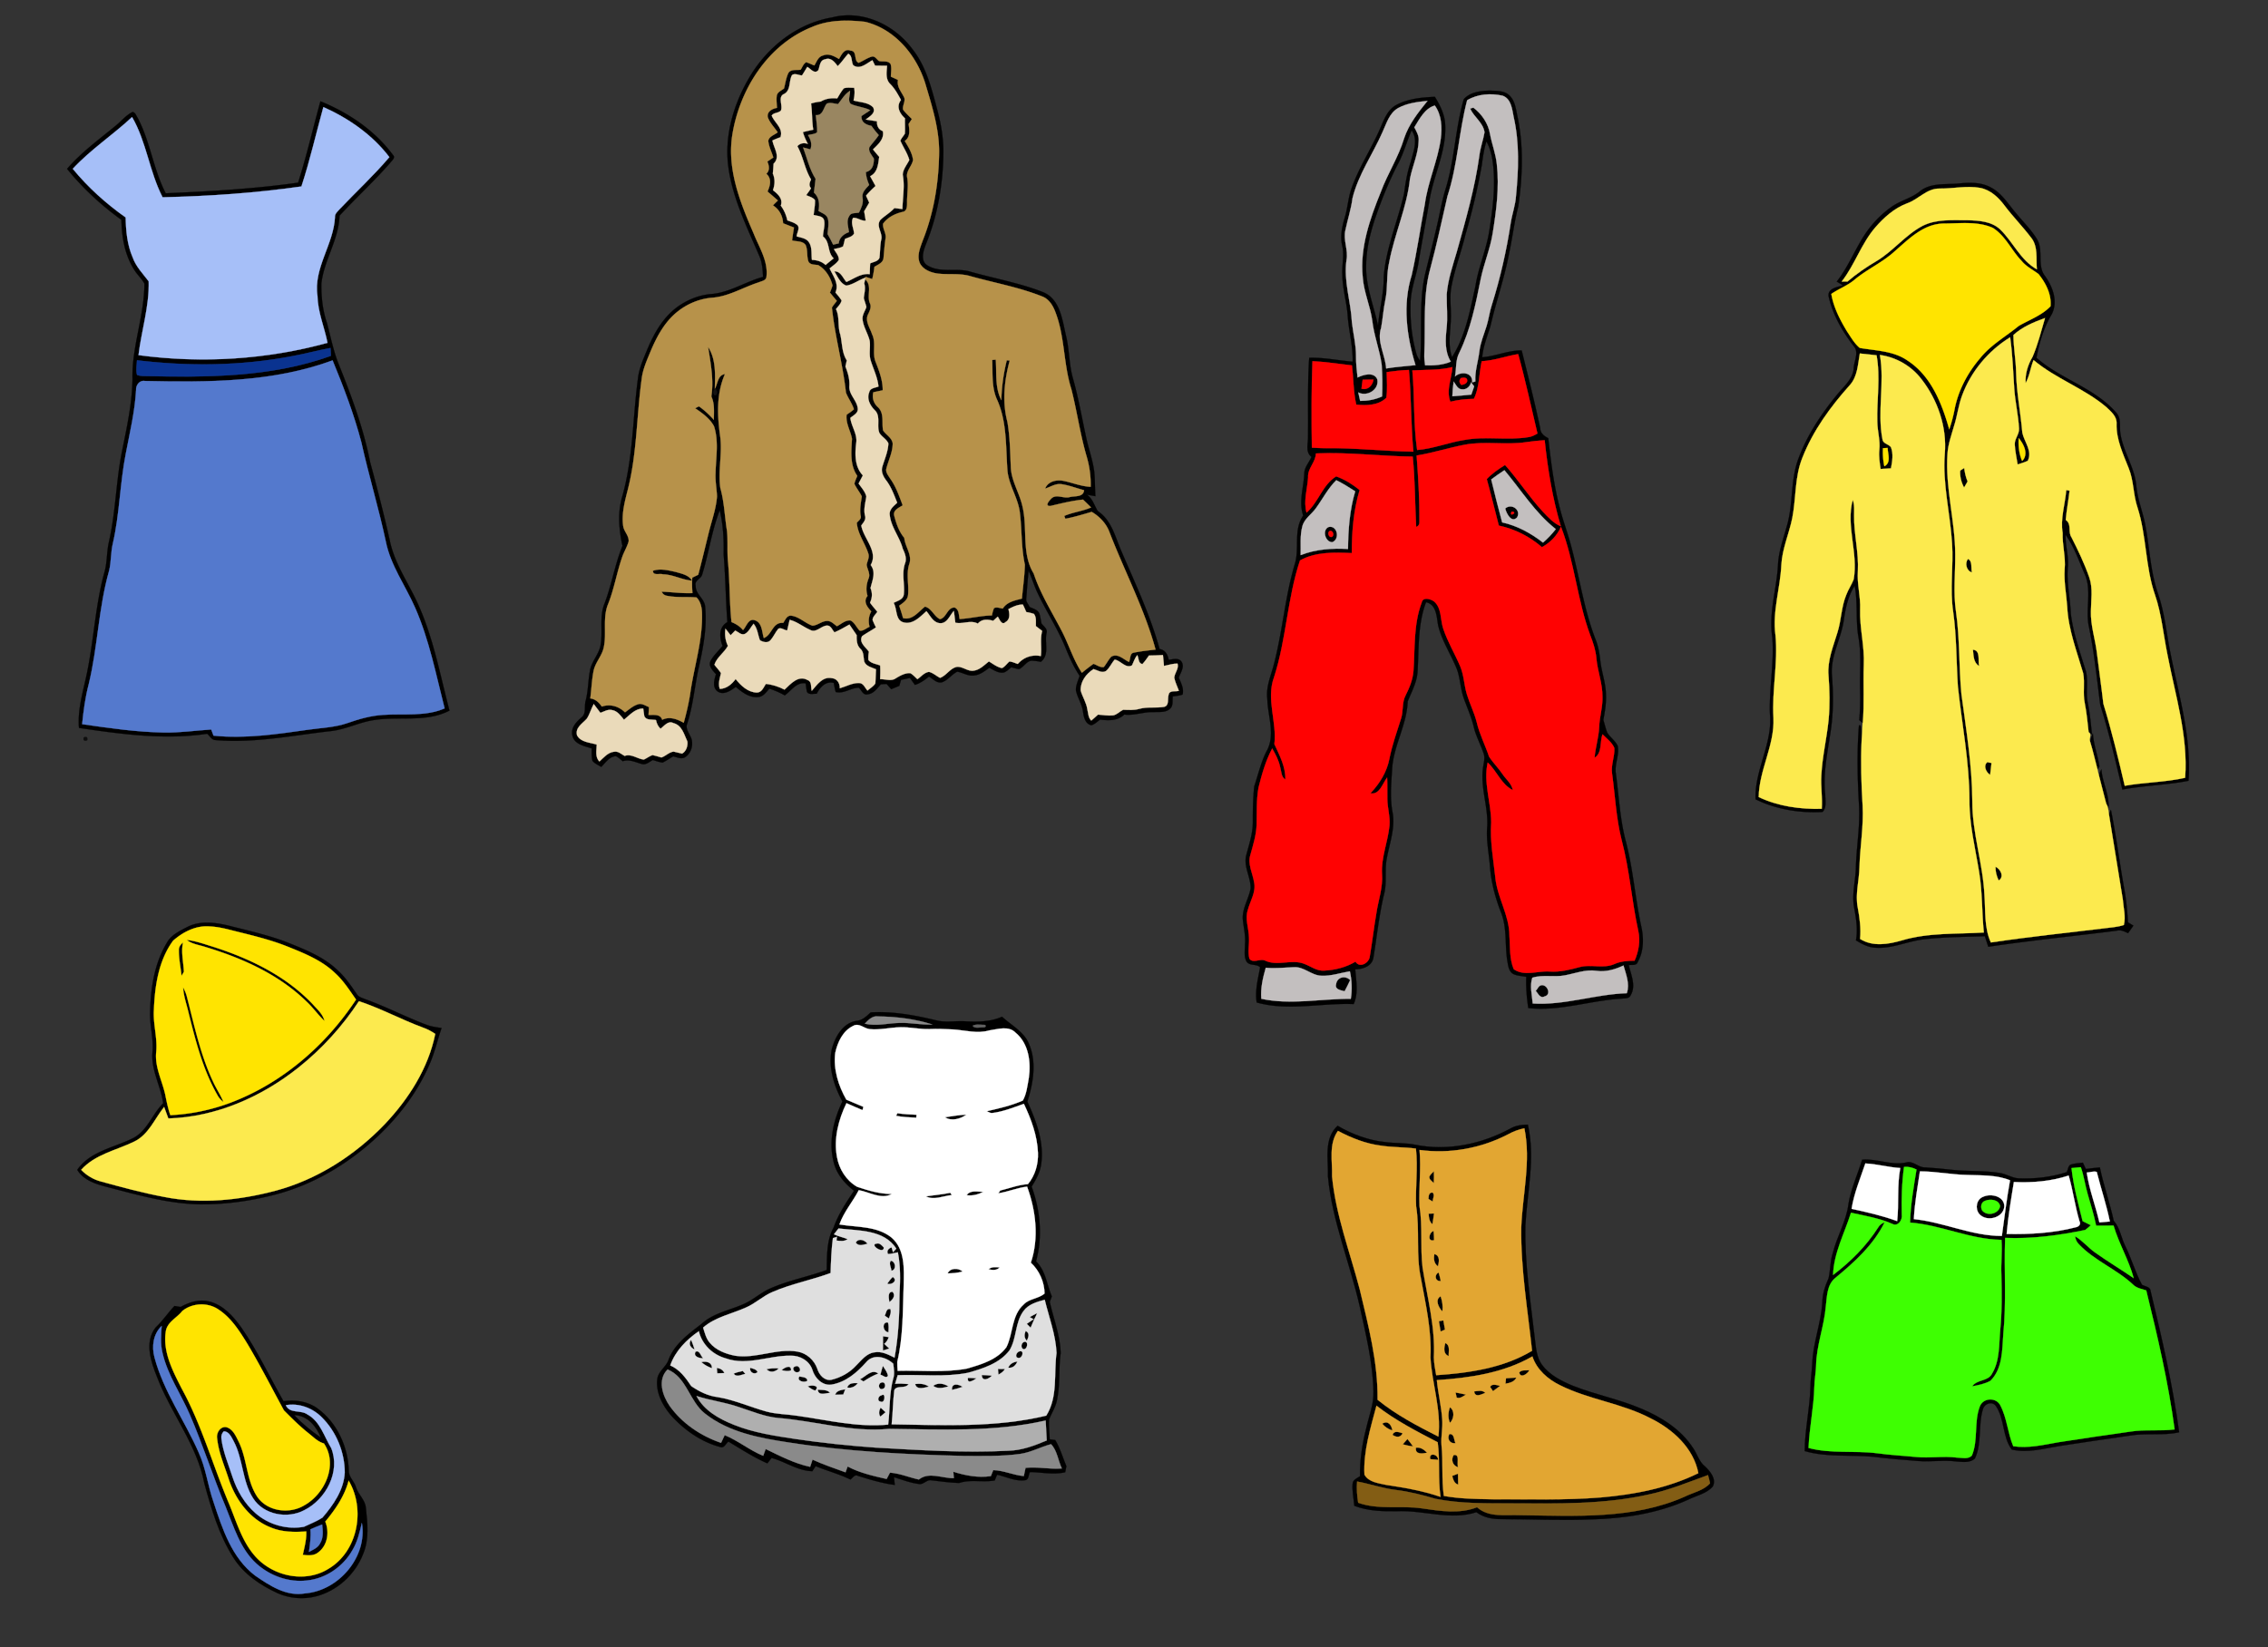 <svg xmlns="http://www.w3.org/2000/svg" viewBox="0 0 1064 773"><rect x="0" y="0" width="1064" height="773" fill="#333333" stroke="none"/><g stroke-width=".094"><path stroke="#000" d="M390.41 8.18c14.1-3.68 29.17 3.39 37.58 14.81 6.65 8.34 9.11 18.89 11.83 28.96 1.62 6.21 2.73 12.59 2.75 19.03-.08 14.86-2.55 29.82-8.19 43.62-1.26 3.21-2.85 8.05 1.01 10.14 6.14 3.51 13.59.73 20.12 2.84 11.19 3.15 22.72 5.2 33.58 9.42 8.39 3.21 9.29 13.45 11.11 21.02 1.52 6.43 1.3 13.14 3.14 19.51 2.56 9.04 4.15 18.3 6.15 27.47 1.13 5.4 3.08 10.62 3.82 16.11.43 3.9.33 7.83.59 11.74-.99-.18-2.99-.54-3.99-.72 2.71 1.91 3.48 5.15 5.11 7.72 6.5 4.29 8.17 12.24 11.11 18.93 6.46 15.06 13.51 29.95 17.86 45.8 2.69.43 3.84 2.63 4.28 5.07 2.06-.24 4.8-1.19 6.12 1.05 1.41 2.42-.63 5-1.39 7.3 1.03 2.5 2.51 5.11 1.79 7.92-1.47.56-3.07.65-4.6.89-.26 1.97.37 4.5-1.45 5.9-2.1 1.84-5.12 1.29-7.68 1.47-4.6-.18-9.02 1.73-13.63 1.13-3.04 3.05-7.43 2.83-11.38 2.39-1.31.95-2.48 2.18-4.07 2.64-2.91-.69-3.52-3.83-3.89-6.32-.44-3.56-2.6-6.56-3.33-10.03-.13-2.4 1.07-4.62 1.73-6.88-2.75-4.03-4.72-8.49-6.55-12.98-3.64-8.99-9.03-17.11-13.16-25.85-1.62-3.38-2.66-7-4.22-10.39-.51 4.38-.76 8.79-1.14 13.19-.11 1.4 1.06 2.51 1.59 3.75 1.64.82 3.91 1.27 4.62 3.22.45 1.46.66 3 .95 4.51.95 1.3 2.85 2.46 2.43 4.32-1.13 4.57 1.57 10.29-2.71 13.69a29.74 29.74 0 00-4.39-.54c-2.51.35-3.67 3.09-5.87 3.97-1.23-.22-2.41-.55-3.6-.86-1.16.84-2.14 2.02-3.54 2.44-2.5.47-4.66-1.18-6.79-2.2-2.14 1.49-4.27 3.29-6.97 3.55-2.86.55-5.36-1.29-8.07-1.74-2.58 1.31-4.31 3.92-7.04 4.95-2.46.73-4.3-1.55-6.21-2.65-2.02 1.6-4.11 3.15-6.6 3.91-.78-1.08-1.55-2.17-2.32-3.25-1.4.29-2.8.58-4.19.88-.28.93-.55 1.87-.82 2.81-1.27.53-2.54 1.05-3.8 1.57-.72-.82-1.43-1.64-2.14-2.46-.68.04-2.04.13-2.72.17-1.73 1.89-3.37 4.43-6.16 4.69-2.18.59-2.86-1.94-4.16-3.08-3.72-.02-7.01 2.99-10.83 2.01-.46-1.39-.65-2.85-.94-4.27-3.82-.98-6.45 2.07-8.02 5.09-1.51-.11-3.56.65-4.55-.89-.26-1.32-.45-2.64-.57-3.97-4.31-.76-6.77 3.41-9.83 5.62-2.3-1.28-4.72-2.33-7.21-3.15-1.45 1.46-2.68 3.54-4.89 3.88-4.24.66-7.84-2.14-10.88-4.7-2.41 1.7-5.71 4.14-8.64 2.05-2.5-2.01-1.44-5.42-.66-8.01-1.52-1.73-3.82-3.88-2.43-6.41 1.42-2.61 3.7-4.6 5.54-6.9-1.57-3.77-1.89-8.88 2.24-11.11-.79-10.64-.88-21.32-1.77-31.96.16-6.9-.21-13.85-1.81-20.59-3.85 9.85-5.19 20.45-8.35 30.51-.78 1.85-3.68 2.59-2.94 4.99-.15 3.98 4.26 6.03 4.44 9.92.94 9.85-1.02 19.72-3.22 29.29-1.75 8.45-2.53 17.13-5.18 25.38-.87 2.03.41 3.91 1.28 5.67 1.98 3.25.95 8.09-2.28 10.15-1.77 1.12-3.81-.02-5.61-.39-1.65.98-3.22 2.09-4.96 2.91-1.58-.18-3.07-.75-4.58-1.2-1.62.83-3.22 2.47-5.2 1.85-2.93-.78-5.82-2.33-8.91-1.28-1.04-.84-2.01-1.76-3.19-2.37-3.1.18-4.9 3.05-6.9 5.04-1.42-.9-3.09-1.53-4.13-2.91-.43-1.9-.32-3.85-.36-5.78-3.46-1.12-8.37-1.96-9.1-6.27-.67-3.5 1.9-6.14 4.29-8.23 2.44-1.88 1.21-5.26 2-7.87 1.2-4.58 1.13-9.36 2-13.99.66-4.17 3.82-7.33 4.85-11.36 1.43-6.62-.62-13.68 1.94-20.11 3.43-8.87 4.86-18.37 8.47-27.18-1.63-7.56-2.35-15.59-.12-23.13 5.13-17.95 4.91-36.78 7.35-55.16.52-4.97 2.63-9.56 4.51-14.14 3.1-7.32 7.18-14.58 13.66-19.44 4.81-3.61 10.6-5.94 16.62-6.36 8.53-.81 15.79-5.81 23.93-8.01-.16-3.4-.39-6.9-1.83-10.03-5.66-13.26-12.24-26.42-14.33-40.84-2.24-15.02 2.32-30.36 10.01-43.2 8.36-13.96 22.32-24.97 38.59-27.7m-9.53 4.53c-20.57 8.24-33.82 29.12-37.29 50.43-2.61 16.08 3.6 31.77 9.9 46.24 2.61 6.67 7.02 13.16 6.07 20.66-.29 1.71-2.31 1.87-3.61 2.47-7.32 2.32-14.07 6.64-21.88 7.21-5.85.47-11.48 2.78-16.06 6.41-6 4.68-9.73 11.55-12.66 18.44-1.77 4.34-3.81 8.68-4.33 13.4-2.37 17.29-2.16 34.97-6.52 51.97-1.41 5.54-2.97 11.28-2.11 17.05.41 2.51 2.75 4.42 2.54 7.07-.75 2.71-2.33 5.11-3.18 7.8-2.4 7.05-3.63 14.44-6.36 21.39-2.87 6.66-.58 14.07-2.23 20.95-.94 3.86-3.97 6.84-4.71 10.78-.83 4.21-.97 8.52-1.52 12.77 2.42.28 4.1 1.9 5.4 3.82 3.94-1.35 7.97-.15 10.89 2.71 1.94-1.4 3.79-3.1 6.14-3.8 1.83-.57 3.47.73 5.11 1.33-.08 1.22-.15 2.45-.22 3.68 2.35.15 5.48-.64 6.42 2.29 3.44-1.71 6.98-.34 10.09 1.4 1.24-4.5 2.31-9.05 3.03-13.67 1.79-12.83 6.06-25.36 5.52-38.45-.16-2.41-.78-4.96-2.57-6.7-4.57-.38-9.21.15-13.73-.75-1.2-.15-2.07-.8-2.61-1.96 4.82.17 9.62.88 14.45.67-.19-2.42-.24-4.85-.08-7.26.93-.45 1.86-.9 2.79-1.34 1.77-6.73 3.37-13.5 5.05-20.24 1.37-5.5 3.36-10.9 3.76-16.6-.16-3.6-.88-7.17-.68-10.79.14-7.32 1.6-14.9-.72-22.03-1.94-3.69-5.49-6.18-8.86-8.48.44-.23 1.34-.68 1.78-.91 2.58 1.82 4.89 3.97 6.99 6.32.03-3.66.44-7.53-1.17-10.94 1.21-7.81-.33-15.54-1.51-23.22 3.76 5.67 3.33 13.11 3.14 19.67-.9 1.02-.96 2.02-.17 3.02 1.68.13 1.38-2.67.3-3.3 1.27-2.37 1.3-6.25 4.64-6.68-4.1 9.26-3.61 19.58-2.23 29.36 1.04 8.01-1.09 16.07.05 24.07 1.86 6.56 2.04 13.38 3.12 20.09.52 4.98-.03 10 .52 14.99.84 9.27.62 18.61 1.61 27.87 2.07.83 3.96 2.01 5.39 3.75 1.63-1.67 2.47-5.54 5.45-4.64 3.56 1.04 3.41 5.47 4.31 8.37 3.9-1.45 4.07-7.62 9.08-7.09.97-1.32 1.62-3.43 3.61-3.42 3.83.41 6.59 3.5 10.13 4.71 2.41-.12 4.39-2.2 6.88-2.2 1.88-.09 3.19 1.49 4.61 2.46 2.03-1.04 3.95-2.94 6.37-2.71 1.96.99 2.78 3.26 4.28 4.77 1.69.3 3.13-1.19 4.64-1.78-.65-2.49-.48-4.99.81-7.24-1.87-2-3.95-4.64-1.75-7.26-.88-2.68-.56-5.44.42-8.04 1.08-2.23-.54-4.35-.84-6.53.26-1.76 1.43-3.5.78-5.3-1.55-4.91-4.98-9.15-5.4-14.43.74-1.02 2.33-1.85 1.8-3.37-.52-3.04.11-6.02.54-9.01-1-2.06-2.51-3.83-3.47-5.92.28-1.3.86-2.5 1.36-3.72-3.58-5.12-2.81-11.53-2.49-17.4-.69-3.82-3.04-7.28-2.5-11.33 1.18-.79 2.39-1.55 3.4-2.55-.87-2.77-2.69-5.1-3.73-7.8-1.48-13.4-5.2-26.49-6.59-39.93.68-1.09 1.52-2.09 2.32-3.1-1.1-1.31-2.21-2.6-3.26-3.93.47-1.08.89-2.19 1.24-3.31-.98-3.87-3.19-7.51-6.7-9.55-1.59-.31-3.73 0-4.61-1.69-.88-2.5-.22-5.33-1.32-7.75-1.41-2-4.27-1.57-6.35-2.14.25-2.03.57-4.05.89-6.07-1.7-.67-3.41-1.33-5.1-2-.19-3.47-1.81-6.55-4.78-8.4.77-.76 1.55-1.53 2.33-2.29-1.61-1.43-3.24-2.82-4.87-4.22 1.31-2.81 2.07-5.98-.53-8.31 1.7-1.63 1.31-3.79.46-5.73.93-.64 1.86-1.28 2.8-1.91-.77-2.62-2.14-5.11-2.36-7.85.38-2.12 2.94-2.73 4.4-3.98-1.56-2.35-3.7-4.41-4.65-7.12-.46-2.61 2.15-4 4.33-4.33-.1-1.86-.34-3.72-.12-5.57.18-1.85 2.18-2.53 3.43-3.56.58-2.3.92-4.7 1.86-6.9 1.01-2.31 3.9-1.61 5.91-1.87.83-1.18 1.28-2.83 2.63-3.54 1.31.4 2.52 1.05 3.82 1.51 1.1-1.73 1.79-4.14 4.07-4.66 2.63-1.13 5.26.3 7.49 1.64 1.14-1.98 2.55-5.12 5.43-3.92 3.31.09 1.34 4.86 3.81 5.71 2.11-.87 3.98-2.32 6.21-2.92 1.52-.31 2.26 1.36 3.34 2.08 1.79.43 4.29-.35 5.45 1.46.58 1.91.13 3.93.11 5.88 1.12.51 2.23 1.02 3.35 1.55-.72 3.31 1.81 5.71 3 8.51.38 1.84-.95 3.58-.64 5.4 1.2 1.63 2.74 2.96 4.14 4.42-.38.58-1.14 1.75-1.52 2.33.37 2.83.93 6.08-1.82 7.97 1.68 2.76 3.49 5.62 3.89 8.91-.5 2.98-3.56 5.3-2.7 8.5.61 3.82-.17 7.67-.1 11.51-.02 1.56.04 3.93-1.93 4.34-3.57.77-7.17 2.55-9.33 5.57-.27 2.38 1.6 4.51 1.16 6.93-.46 3-.67 6.02-.94 9.04-.12 2.33-2.59 3.2-4.27 4.26-.25 1.93-.55 3.85-1.04 5.73-1.05-.34-2.1-.68-3.14-1.03l-.07.41c-3.07 1.03-5.71 3.22-8.95 3.71-2.9-.98-4.07-4.3-5.63-6.67 3.02-.18 3.99 3.1 5.67 4.95 3.55-1.51 6.83-4.15 10.94-3.65.05-1.68.11-3.36.2-5.03 1.45-.78 3.71-.88 4.36-2.66.36-2.81.24-5.68.82-8.47.89-3.15-2.72-6.42-.32-9.37 2.06-1.95 4.59-3.35 6.5-5.48.94.11 2.84.34 3.78.45.11-5.38 1.16-10.77.14-16.11.1-2.59 2.01-4.68 3.08-6.94-.92-3.23-2.87-5.98-4.19-9.03.49-1.22 1.45-2.17 2.11-3.31.17-2.38-.05-4.79.06-7.18-2.49-2.24-4.28-5.53-1.88-8.62-1.46-2.67-2.92-5.4-5.11-7.55-2.26-2.28-1.6-5.63-1.41-8.5-1.88-.02-3.76-.04-5.64-.07-.31-.63-.93-1.9-1.25-2.53-2.68 1.45-5.83 4.59-8.98 2.36-1.03-1.73-.29-4.31-2.32-5.42-1.75 1.88-3.13 4.08-5 5.85-1.34-1.88-3.2-4.25-5.84-3.22-2.54.38-2.47 3.25-3.22 5.1-1.76 2.08-3.65-.73-5.19-1.54-.81 1.34-1.6 2.69-2.47 4-1.51-.01-3.4-1.24-4.71-.09-1.51 2.76-.49 7.03-3.58 8.74-3.29 1.35-.58 5.28-1.59 7.81-1.12 1.32-3.42.89-4.33 2.4 1.37 3.45 5.57 5.94 4.1 10.15-1.28.45-2.53.96-3.76 1.52.63 3.65 3.94 7.62.53 10.91-.07 1.55-.19 3.09-.35 4.63 1.13 2.53.97 5.22.07 7.8 2.3 1.8 4.83 4.01 3.67 7.25 1.55 2.04 2.53 4.41 3.08 6.9 1.44.56 3 .94 4.26 1.87 2.1 1.3.2 3.81.1 5.64 1.96.62 4.41.81 5.69 2.67 1.72 2.42 1.1 5.58 1.48 8.37 2.37.08 4.64.74 6.4 2.39 1.23-1.09 2.52-2.09 3.79-3.13-3.11-2.83-1.58-7.74-5.02-10.25.05-2.54 1.07-5.08.52-7.61-.59-2.12-3.23-1.95-4.9-2.51.24-2.3.71-4.59.64-6.9-.97-1.35-2.71-1.69-4.12-2.37.76-1.06 1.53-2.12 2.27-3.21-1.22-1.36-.66-2.77.01-4.13-2.97-4.86-3.67-10.67-6.43-15.63 1.32-1.44 3.04-1.71 4.92-1.09-.95-1.77-1.78-3.6-2.33-5.53 1.61-.41 3.23-.78 4.86-1.12-.65-4.08-.46-8.22-1.03-12.31 1.49-.44 3.02-.76 4.58-.9 2.32-1.45 5.01-1.73 7.69-1.48.97-1.61 1.88-3.29 3.11-4.73 1.56-.53 3.25-.24 4.87-.26.33 2 .16 4.01-.31 5.97 3.06.91 6.76.76 9.15 3.18 1.53 2.72-1.7 4.34-3.4 5.76 1.74.27 3.5.53 5.25.82-.11 2.11.68 3.83 2.74 4.62.78 3.74-2.25 6.24-4.61 8.57a68.91 68.91 0 002.92 3.48c-.51 3.42-.71 7.39-4.26 9.1.85 1.52 1.68 3.06 2.53 4.59-1.57 1.43-3.1 2.91-4.45 4.55.37.82 1.11 2.45 1.48 3.26-.77 1.37-1.56 2.73-2.36 4.07.24 1.46.49 2.92.73 4.38-2.13.25-3.89-1.52-5.93-1.31-1.26 2.39.33 4.92.45 7.39-.87 1.57-2.81 1.8-4.28 2.54-.24 1.16-.53 2.3-.85 3.43-1.29.82-2.87.92-4.3 1.31.86 1.62 2.39 3.11 2.29 5.07-1.08 1.68-2.84 2.72-4.31 4 1.6 3.55 4.55 7.21 2.72 11.28 1.01 1.21 2.07 2.4 2.89 3.76-.37 1.62-1.67 2.77-2.64 4.05 1.83 3.75.69 7.96 2.01 11.83.97 4.09.69 8.55 3.06 12.21-.16.73-.48 2.17-.64 2.89 1.16 2.9 2.04 5.93 1.86 9.09-.37 4.15 3.8 6.91 3.95 10.94-.02 2.05-2.18 2.92-3.5 4.1.5 4.11 3.48 7.71 2.72 11.98-.61 5.14-.67 10.98 3.15 14.98-.66 1.28-1.33 2.55-2 3.82 1.34 1.93 3.05 3.73 3.63 6.08-.43 3.01-1.37 5.97-.61 9.03.6 1.84-.8 3.22-1.76 4.59 1.09 6.21 8.11 12.15 4.41 18.55 2.62 3.38.76 7.22-.08 10.83.95 2.3.85 4.59-.23 6.83 1.04 1.49 2.28 2.84 3.42 4.27-.74 1.28-2.23 2.3-2.2 3.9.46 1.16.98 2.3 1.57 3.42-2.11 1.47-4.4 2.63-6.49 4.12-1.64 3.01 1.72 5.14 3.19 7.34a14.1 14.1 0 00-.25 3.83c1.3 1.69 3.67 1.83 5.52 2.61.13 2.14.07 4.28-.02 6.43 2.45-.13 5.24 1.15 7.41-.47 2.05-1.22 4.25-2.49 6.73-2.37 1.3.71 2.26 1.84 3.34 2.83 1.76-1.17 3.24-3.17 5.46-3.42 1.93.45 3.42 1.93 5.19 2.8 3.02-1.11 4.67-4.53 7.93-5.16 2.81-.21 5.16 2.34 8.01 1.75 2.82-.45 4.82-2.65 6.98-4.3 1.96 1.17 3.82 2.69 6.13 3.13 1.42-.69 2.27-2.09 3.46-3.09 1.39.07 2.63.74 3.95 1.15 2.7-3.15 6.71-4.54 10.8-3.7.51-3.93-.43-7.92.64-11.79-.98-.76-1.96-1.52-2.94-2.26-.12-1.93.36-4.12-.96-5.75a23.6 23.6 0 00-3.58-.86c-.5-1.19-1.01-2.37-1.58-3.51-2.44-.07-4.67 1.06-6.78 2.13.53 2.07.92 4.79-1.31 6.05-1.86 1.81-2.87-1.36-3.69-2.52-.54.49-1.61 1.47-2.15 1.96-2.58-.75-5.31-.92-7.2 1.32-3.34-1.84-7.01.36-10.55-.44-.26-1.83-.41-3.68-.72-5.5-1.93 2.05-3.11 6-6.55 5.73-3.14-.28-4.49-3.52-6.3-5.62-2.96 2.59-6.24 6.32-10.64 5.27-4.06-.98-2.97-6.23-4.75-9.17 1.79-.98 4.45-1.52 4.77-3.94.54-4.86-1.08-9.83.58-14.6.91-2.36-.04-4.69-1.05-6.83-1.5-5.72-5.78-10.43-6.17-16.49.1-2.29 2.04-3.69 3.55-5.13-1.46-3.65-2.8-7.42-5.22-10.57-1.35-1.79-2.46-4.07-1.75-6.34 1.06-3.62 2.7-7.12 2.83-10.95-.87-2.01-3.05-3.04-4.2-4.88-1.42-3.36.71-7.73-2.05-10.57-2.24-2.18-4.01-5.36-2.74-8.51.4-2.08 2.79-2.07 4.35-2.72-.41-4.17-2.29-7.93-3.55-11.87-1.09-3.09-.17-6.37-.57-9.53-.81-3.43-2.92-6.45-3.34-9.99-.29-2.17 1.16-4 1.79-5.97-.35-1.39-.87-2.73-1.23-4.11.22-2.3.96-4.6.21-6.9.11-.49.32-1.47.43-1.96 3.48 3.05.69 7.42 2.2 11.13.89 1.75.04 3.51-.71 5.12-1.8 3.2.83 6.51 1.77 9.55 2.04 4.13-.07 8.89 1.71 13.07 1.66 4.24 3.32 8.57 3.28 13.21-1.47.32-2.95.62-4.41.94-.67 2.62.15 5.15 2.14 6.98 3.1 2.81 1.75 7.26 2.44 10.92 1.38 2.1 4.13 3.4 4.51 6.07.02 4.17-1.98 7.94-2.99 11.9-.39 1.73.93 3.15 1.74 4.53 2.78 3.8 4.28 8.3 5.94 12.65-1.68 1.12-4.53 2.18-4.02 4.71.99 3.76 2.23 7.55 4.77 10.57.37 4.3 3.96 8.07 2.27 12.51-1.42 4.64-.04 9.43-.49 14.14-.12 2.51-2.4 3.86-4.18 5.21.69 1.9 1.29 3.83 1.82 5.79 4.5 1.1 7.18-3.05 10.3-5.4 3.16.85 4.19 4.51 7 5.88 3.07-.59 3.42-5.54 6.88-5.46 2.17.92 1.92 3.5 2.36 5.41 5.08-.3 10.06-1.6 15.15-1.69.2-1.19.52-2.33.98-3.44 1.32-.63 2.75.02 4.1.22 1.96-3.15 5.68-3.81 8.99-4.68.46-5.3 1.23-10.62 1.38-15.92-1.74-7.93-1.35-16.09-2.32-24.11-.71-6.92-5.05-12.8-5.83-19.71-.86-11.13-.16-22.81-4.75-33.27-2.85-5.94-2.11-12.61-2.42-18.98l1.67-.14c.47 6.38-.44 13.1 2.62 19.01.14-6.31 1.02-12.57 2.54-18.7.35.03 1.04.08 1.39.11-2.54 9.31-3.59 19.33-1.09 28.76 1.2 6.98 1.29 14.07 1.6 21.12.21 6.67 4.17 12.36 5.51 18.76 2.44 10.31-.56 21.88 5.23 31.3 3.05 9.27 8.25 17.57 12.75 26.17 3.58 6.66 5.68 14.05 9.86 20.41 1.76-1.44 3.55-2.85 5.4-4.19 1.59.48 3.14 1.83 4.88 1.49 1.24-1.54 2.1-3.37 3.46-4.82 2.98-1.83 5.76 1.21 8.32 2.44.81-1.33.28-4.15 2.36-4.38 3.35-.67 6.74-1.04 10.13-1.42-5.21-19.15-14.58-36.76-21.67-55.21-1.54-4.05-4.61-7.23-8.29-9.41-4.09 1.19-8.17 2.44-12.35 3.24-.13-.33-.39-1-.52-1.34 4.04-1.76 8.52-2.2 12.57-3.98-1.23-1.26-2.5-2.47-3.77-3.67-5.19.51-10.23 1.78-15.28 2.98-2.83.15-.72-2.3.25-3.33 2.36-2.58 5.88.02 8.81-.85 2.42-.63 6.33.19 6.72-3.21-3.48-.92-6.87-2.26-10.43-2.81-2.82-.52-5.28 1.27-7.85 2.05 1.31-3.42 5.37-4.29 8.62-3.63 4.26.86 8.34 2.6 12.75 2.78.12-4.82-.54-9.63-1.9-14.25-3.05-10.38-4.5-21.15-7.18-31.62-3.87-12.17-2.94-25.41-7.95-37.28-1.16-2.63-2.97-5.18-5.77-6.19-10.94-4.36-22.61-6.39-33.91-9.58-4.95-1.39-10.14-.51-15.18-1.16-3.15-.47-6.58-1.76-8.18-4.72-1.66-3.55.09-7.44 1.31-10.85 5.29-13.24 7.56-27.56 7.66-41.78-.03-11.01-3.46-21.6-6.56-32.05-4.16-13.2-14.31-25.38-28.17-28.71-8.35-.95-17.13-.98-24.96 2.46m12.29 36.14c-1.75-.16-3.63-.98-5.32-.19-1.62 2.02-1.72 5.67-5.12 5.36.25 2.67.69 5.34.64 8.03-1.15 1.04-2.88.9-4.28 1.35 1.23 2.06 2.08 4.35 1.09 6.71-1.14-.3-2.27-.61-3.4-.91 1.84 4.95 2.98 10.22 5.85 14.73-.28 2.14-.51 4.29-.77 6.44 2.53 2.24 2.74 5.52 2.14 8.66 1.6.93 3.73 1.52 4.37 3.47.67 2.4.04 4.91-.12 7.34.96 1.61 1.8 3.28 2.62 4.97l2.59-.6c.31-2.79 2.35-4.39 4.82-5.3-.29-2.47-1.39-5.28.15-7.56.82-1.73 3.01-1.19 4.54-1.6 1.05-2.13 2.17-4.35 1.7-6.82-.58-2.61 1.54-4.41 3.09-6.15-.87-1.91-1.47-3.92-1.57-6.02 3.1-.74 3.81-3.49 3.77-6.33-.95-1.62-2.75-3.3-2.11-5.36 1.42-1.93 3.08-3.67 4.4-5.66-1.24-1.39-2.4-2.83-3.46-4.35-2.5-.46-4.89-1.69-4.66-4.61 1.38-.89 2.75-1.8 4.12-2.72-2.88-1.52-6.25-1.59-9.17-2.98-1.57-1.66-.2-4.15-.3-6.13-2.46 1.48-3.87 4.04-5.61 6.23m-22.71 242.01c-.41 1.66-.76 3.34-1.17 5-1.39-.13-2.82-1.57-4.15-.8-1.39 1.67-2.23 3.72-3.65 5.36-1.31 1.49-3.51.92-4.98.03-1-2.59-1.11-5.55-2.99-7.75-1.29 1.58-2.15 3.69-3.98 4.74-1.73.83-3.18-.9-4.62-1.56-.73.73-1.41 1.51-2.17 2.21-.82-1.03-1.6-2.05-2.41-3.07-.43 2.77-.06 5.53 1.15 8.06-1.72 3.23-5.2 5.34-6.33 8.85.97 1.36 2.21 2.53 3.08 3.96-.53 2.44-1.47 4.91-.55 7.4 3.19-.12 5.61-2.19 7.42-4.64 2.47 3.08 5.72 6.21 9.91 6.35 2.36 0 3.18-2.42 4.26-4.06 3.08.29 6.03 1.28 8.78 2.69 2.83-2.65 6.48-6.98 10.77-4.51 2.2.69 1.46 3.38 2.01 5.06 2.41-2.76 5.02-6.78 9.31-5.96 2.51.16 3.89 2.35 3.83 4.75 2.98-.83 5.84-2.54 9-2.45 2.08-.03 2.79 2.22 3.94 3.54 1.28-1.05 2.79-1.93 3.74-3.34.18-2.22.16-4.44.3-6.65-1.95-.87-4.52-1.31-5.47-3.47-.52-2.13-.1-4.61-1.91-6.21-1.74-1.68-1.71-4.12-1.7-6.36-1.14-1.65-2.25-3.31-3.39-4.95-2.3 1.28-4.57 2.63-7 3.66-1.06-1.07-1.63-3.21-3.44-3.18-2.91.05-5.17 3.74-8.11 1.96-3.23-1.41-6-3.79-9.48-4.66m160.61 21.38c-2.99 1.63-5.29-2.24-8.11-2.71-1.53 1.66-2.36 3.89-4.1 5.35-1.94 1.16-3.98-.38-5.85-.9-3.45 2.2-6.19 5.84-6.03 10.07.86 3.01 2.7 5.69 3.13 8.84.45 1.79.38 3.9 1.85 5.25 1.08-.91 2.14-1.84 3.18-2.8 2.35.19 4.71.6 7.08.36 1.8-.34 3.05-1.86 4.68-2.63 2.52.07 5.07.29 7.55-.42 3.82-1.07 7.82-.3 11.68-.94 2.58-.69 1.45-3.87 2.13-5.78.44-2.19 3.29-1.21 4.79-1.77-.75-2.03-1.74-3.99-2.17-6.11.16-2.31 2.28-4.32 1.54-6.65-2.18-.02-4.26.68-6.36 1.11-.15-1.71-.32-3.42-.48-5.12-2.2.11-4.38.22-6.57.24-.97 1.38-1.92 2.78-3.07 4.02-2.05-.36-1.63-2.85-2.42-4.22-1.17 1.41-1.66 3.19-2.45 4.81m-255.79 25.05c-1.99 2.22-5.52 4.18-4.58 7.74 1.71 3.33 6.07 3.38 9.24 4.37-.04 2.71-.86 5.79 1.25 7.96 2.03-1.82 3.93-4.25 6.84-4.58 1.91-.43 3.44 1.1 4.99 1.95 3.22-1.17 5.94 1.4 9.04 1.72 1.38-.64 2.61-1.62 4.06-2.12 1.41.27 2.76.76 4.16 1.13 2.02-.64 3.55-2.49 5.72-2.76 1.32.32 2.65.64 3.99.95 1.95-1.08 2.7-3.51 2.51-5.61-1.57-3.31-2.52-7.73-6.62-8.72-2.48-1.32-4.26 1.43-6.03 2.64-1.18-1.09-1.78-2.53-2.11-4.06-1.83-.38-4.69.29-5.5-1.93-.12-.87-.37-2.61-.49-3.48-3.79-.04-6.31 3.09-9.02 5.25-1.53-1.83-3.03-4.12-5.57-4.52-1.94-.51-3.74.69-5.49 1.3-1.06-1.37-2.09-2.76-3.13-4.14-1.23 2.23-1.85 4.78-3.26 6.91zM686.73 46.53c3.03-3.36 7.99-3.93 12.29-4.01 3.1.16 6.79-.06 9.17 2.34 2.39 2.33 2.91 5.79 3.52 8.93 3.15 14.12 2.6 28.83.57 43.07-1.9 7.29-2.75 14.79-4.34 22.14-2.17 11.57-6.15 22.68-8.75 34.14-1.5 4.78-3.4 9.49-3.85 14.53 6.29-.48 12.17-3.28 18.53-3.23 3.01 12.12 6.09 24.23 8.68 36.45.08 2.39 1.83 3.77 3.8 4.73 1.23 11.25 2.68 22.52 5.58 33.48 1.49 5.68 3.57 11.18 5.07 16.87 4.02 14.77 6.05 30.1 11.66 44.42 1.21 3.05 1.7 6.32 2.09 9.57.57 5.36 2.59 10.51 2.66 15.94.2 4.03-.49 8.01-1.22 11.96.61 1.97 1.06 3.99 1.8 5.93 1.39 2.27 3.81 3.8 4.93 6.25.87 4.37-1.57 8.65-.85 13.04 1.42 10.62 1.91 21.4 4.67 31.79 3.35 12.83 4.34 26.11 7.05 39.06 1.41 5.78 1.52 12.19-1.47 17.51-.57 1.86-2.84 1.22-4.22 1.45 1.02 4.52 3.55 9.71.9 14.12-.61 1.64-2.49 1.41-3.88 1.59-14.79.79-29.21 6.08-44.14 4.45-.74-4.85-1.13-9.74-.95-14.64-2.02-.41-4.16-.42-6.03-1.31-1.84-.97-2.35-3.13-2.65-5.01-1.57-7.94-.09-16.34-3.21-23.99-2.64-6.8-4.53-13.88-5.11-21.17-.46-6.32-1.89-12.6-1.32-18.96.55-9.05-3.09-17.84-2.06-26.9.23-2.64 1.34-5.37.21-7.95-1.4-4.04-3.49-7.82-4.47-12-1.09-4.67-3.12-9.03-4.7-13.53-1.55-4.34-1.58-9.05-3.14-13.38-2.74-6.97-7.08-13.32-8.84-20.65-.79-4.04-.67-9.79-5.69-10.96-3.96 10.32-3.31 21.55-3.98 32.38-.25 5.11-2.81 9.58-4.64 14.21-.4 10.67-6.29 20.16-7.25 30.75-.41 7.14-1.22 14.38.18 21.48 1.22 7.04-1.3 13.89-2.6 20.72-1.33 5.72.09 11.67-1.4 17.38-2.38 9.84-3.36 19.94-5.02 29.9-.68 4.02-4.95 5.41-8.51 5.46.38 5.43 1.58 11.11-.74 16.31-15.15-.61-30.58 3.42-45.49-.75-.89-5.59.62-11.04 1.6-16.48-1.59-1.81-5.01-.51-6.38-2.77-1.38-2.49-.68-5.49-.71-8.19.37-4.03-.74-7.96-1.05-11.94-.18-5.03 2.84-9.36 3.69-14.18.1-5.22-3.36-10.1-2.1-15.39 1.34-5.09 3.09-10.14 3.12-15.47-.01-5.65.08-11.31.65-16.93 1.82-5.41 3.09-11.04 5.61-16.2 4.58-7.65.78-16.64.55-24.86-.67-5.25 1.37-10.2 2.78-15.14 4.3-15.78 5.39-32.26 10.04-47.96 2.46-7.49-.74-16.12 4.02-23-2.24-6.52.26-13.19.5-19.79.09-2.92 2.27-5.16 3.38-7.73-3.02-2.35-1.51-6.23-1.63-9.45.17-12.35-.29-24.72.56-37.05 6.85-.22 13.57 1.26 20.37 1.81.23-7.31-1.84-14.39-2.32-21.64-.47-6.41-2.44-12.62-2.49-19.07-.29-4.6 1.02-9.24-.09-13.79-1.06-4.43-.01-8.95 1.23-13.22 1.33-4.29 1.55-8.84 2.99-13.1 3.4-10 9.35-18.83 13.54-28.48 1.81-4.12 3.43-8.9 7.65-11.17 5.51-2.91 11.92-3.56 18.06-3.81 2.54 4.1 4.77 8.59 4.87 13.52.5 12.22-5.53 23.35-7.42 35.21-1.63 9.68-3.54 19.32-5.11 29.02-1.04 6.3-3.56 12.33-3.73 18.77-.26 8.04.48 16.17 2.69 23.93.32 1.27 1.04 2.38 1.76 3.46 1.18-13.4-.64-27.04 2.29-40.29 1.74-7.41 3.75-14.76 5.43-22.18 1.52-6.26 2.49-12.65 4.45-18.8 4.08-13.57 4.4-27.97 8.36-41.55m1.56.52c-3.89 14.85-4.43 30.41-9.24 45.05-2.6 11.33-5.02 22.71-8.04 33.95-3.61 13.04-2.18 26.68-2.81 40.02-.08 1.8.11 3.59.37 5.37 4.07.12 8.26-.1 12.05-1.75-2.93-4.7-2.53-10.35-1.98-15.61.6-5.33-.01-10.68.06-16.01.56-6.87 2.84-13.44 4.76-20.02 4.16-14.85 8.44-29.74 10.56-45.05.44-3.72 1.8-7.24 2.42-10.93-.64-4.57-4.98-7.13-6.73-11.11l1.5-.45c3.99 3.01 7.02 7.48 7.83 12.46.89 4.72 2.68 9.23 3.17 14.03 1.23 10.85-.21 21.78-1.94 32.5-1.17 7.38-4.17 14.3-5.64 21.6-2.34 11.74-4.76 23.66-10.04 34.49-1.8 3.4-1.29 7.37-1.99 11.04 2.81-2.52 8.47-1.94 8.03 2.82l1.51-.44c-.3-4.79 1.3-9.35 1.87-14.05.49-4.12 2.12-7.95 3.36-11.88 1.03-3.28 1.41-6.72 2.49-9.98 3.95-12.59 6.9-25.49 8.88-38.53.67-4.25 2.19-8.34 2.47-12.66 1.21-12.28 1.67-24.86-1.09-36.96-.73-3.65-1.12-8.57-5.18-10.04-5.56-1.24-11.69-.85-16.65 2.14m-32.32 3.63c-4.18 2.32-5.48 7.23-7.36 11.26-4.56 10.41-11.36 19.92-14.1 31.08-.63 5.04-2.25 9.86-3.29 14.82-1.24 4.78 1.43 9.46.46 14.26-1.38 9.82 2.06 19.33 2.54 29.06.59 5.3 1.96 10.52 1.93 15.88-.03 3.39.35 6.75.73 10.11 2.76-1.36 7.62-2.81 9.25.82 1.02 4.85-4.72 8.34-8.92 6.2.29 1.32.6 2.64.89 3.96 3.54.01 7.06-.62 10.29-2.1.2-4.99.15-9.99-.2-14.97-.99-6.97-3.63-13.62-4.42-20.63-.96-6.9-3.98-13.36-4.46-20.34-1.41-13.92 3.37-27.42 8.51-40.12 3.17-8.53 8.24-16.23 10.87-24.97 2.21-6.72 6.63-12.23 10.99-17.65-4.68.46-9.53 1.05-13.71 3.33m7.54 9.07c1.02 1.92 2.23 3.92 2.04 6.2-.13 6.19-2.9 11.89-4.07 17.89-1.42 13.52-7.3 26.02-9.77 39.33-1.38 5.8-.56 11.84-1.8 17.65-.92 4.29-1.17 8.68-1.96 12.99-2.17 6.45 1.93 12.67 2.35 19.1 4.55-.77 9.17-1.03 13.76-1.56-4.16-13.57-6.13-28.44-1.79-42.22 2.48-11.01 4.05-22.22 6.17-33.31 1.39-10.52 6.04-20.28 7.48-30.78.68-5.25.4-11.09-2.8-15.52-4.69 1.3-7.18 6.35-9.61 10.23m-1.26 1.42c-2.31 5.21-3.74 10.79-6.45 15.83-4.08 7.87-7.42 16.1-10.33 24.47-2.5 7.26-4.42 14.83-4.55 22.55-.41 9.92 3.49 19.23 5.56 28.77.7-7.65 2.77-15.14 2.69-22.86 1.01-13.46 6.55-26.01 9.55-39.06.65-5.06 1.48-10.11 3.15-14.95 1.2-4.74 3.6-10.28.38-14.75m35.1 5.18c-1.2 3.58-1.66 7.34-2.19 11.07a298.143 298.143 0 01-7.65 32.56c-1.93 8.07-4.91 15.86-6.51 24.01-1.14 5.28-.12 10.67-.37 16.01-.19 5.86-1.5 11.91.59 17.6 6.32-9.99 8.46-21.94 10.97-33.32 1.39-8.99 5.24-17.38 6.57-26.38 1.58-10.26 2.93-20.72 1.65-31.09-.43-3.63-1.29-7.24-3.06-10.46m-2.22 103.16c-1.31 5.88-.99 12.16-3.68 17.68-3.73 0-7.43.44-11.03 1.34-2.1-5.38.58-10.83.95-16.26-6.17 1.55-12.5 1.2-18.78 1.56 1.12 12.42.44 25 2.24 37.34 7.51-.59 14.61-3.54 22.05-4.69 10-1.92 20.25.32 30.27-1.37 1.49-.21 2.83-.94 4.12-1.68-2.98-12.43-5.63-24.94-9.05-37.25-5.74.93-11.25 3.03-17.09 3.33m-79.4-.01c-.52 13.52-.45 27.05-.28 40.57 2.2.14 4.41.25 6.62.25 13.69-.19 27.32 1.41 41 1.63-1.2-12.75-.97-25.58-2.1-38.33-3.5.08-6.96.55-10.42 1 .07 4.01.42 8.06-.17 12.05-3.64 3.6-9.33 3.73-14.12 3.21-1.39-6.05-1.25-12.28-2.03-18.41-6.16-.68-12.3-1.7-18.5-1.97m69.63 7.94c-.92 1.07-.85 2.14.21 3.19 1.07-.16 2.31-.49 2.72-1.66.33-1.98-1.65-1.86-2.93-1.53m-46.08.74c-.2 1.4-.39 2.81-.56 4.22 2.96.82 5.2-1.46 5.62-4.26-1.69-.02-3.38-.01-5.06.04m42.69.87c-.34 2.29-.54 4.6-.62 6.91 2.97-.16 5.92-.53 8.89-.78.45-1.3.89-2.59 1.35-3.89-.5-.62-.98-1.24-1.46-1.86-.45 1.89-2.11 3.49-4.12 3.26-2.19.09-2.98-2.21-4.04-3.64m34.18 28.42c-9.61 1.5-19.4-.57-28.98 1.23-7.58 1.43-14.94 3.85-22.57 5.07.78 10.42 1.4 20.87 1.31 31.32.02 1.06-.49 1.79-1.53 2.21-.58-11-.52-22.04-1.62-33.02-15.15-.18-30.26-2.18-45.42-1.48-.09 4.15-3.95 7-3.65 11.19-.34 5.53-2.25 11.04-.75 16.57 5.61-4.86 7.49-13.08 13.9-17.02 4.02 1.42 7.7 3.76 11.02 6.41-2.91 9.59-3.67 19.63-3.67 29.61-8.14-.36-16.99-.66-24.31 3.45-5.95 17.82-6.39 36.97-12.19 54.85-3.76 10.23 1.41 20.85.18 31.33 2.42 5.29 5.3 10.61 5.15 16.64-2.04-1.24-1.83-3.8-2.45-5.8-.64-3.15-2.14-6.02-3.73-8.78-3.04 5.76-4.85 12.06-6.41 18.35-1.06 5.75-.71 11.62-.9 17.44-.14 4.84-1.64 9.47-2.91 14.11-1.38 4.37 1.07 8.63 1.74 12.9.98 4.55-1.82 8.69-2.94 12.93-1.42 4.27.46 8.63.53 12.95.2 3.3-.62 6.68.19 9.93 1.63 2.35 4.96-.13 7.29.87 5.85 2.87 12.49-.82 18.46 1.58 2.99 1.1 5.73 3.32 9.08 3.17 5.22-.22 10.43-1.51 14.94-4.21 1.88 3.16 6.23.71 6.66-2.22 1.16-6.74 1.93-13.55 3.09-20.29.91-6.24 3.18-12.33 2.68-18.71-.43-7.7 2.74-14.94 3.49-22.5.43-4.22-.96-8.33-.98-12.53-.06-3.38.05-6.75-.1-10.12-2.13 2.67-3.5 8.25-7.85 7.37 4.33-4.53 7.79-10.11 8.93-16.34 1.28-6.39 3.49-12.52 5.44-18.72 1.16-3.53.35-7.5 2.12-10.85 1.8-3.55 3.34-7.32 3.7-11.33.78-10.76-.03-21.97 3.86-32.25.53-2.79 4.12-1.74 5.76-.59 3.72 3.12 2.94 8.53 4.35 12.75 2.05 6.2 5.47 11.83 8.02 17.83 1.73 4.16 1.78 8.75 3.09 13.03 1.35 4.45 3.49 8.63 4.63 13.16 1.32 5.59 3.98 10.72 5.8 16.15 1.85 2.82 4.29 5.22 6.2 8.03 1.65 2.54 4.36 4.51 4.93 7.65-5.45-2.7-7.49-8.96-11.79-12.94-2.1 9.44 1.64 18.74 1.65 28.17-.61 8.66 1.01 17.27 1.94 25.86.95 9.38 6.58 17.65 6.6 27.18.37 5.24-.05 10.84 2.04 15.76 5 3.5 11.29.65 16.86 1.08 4.78.34 9.43-.84 14.01-2.07 5.33-1.48 11.07.88 16.27-1.41 3-1.37 6.29-1.56 9.54-1.61 1.89-4.36 2.76-9.2 1.73-13.88-3.09-14.16-4.1-28.7-7.82-42.72-2.61-10.24-3.04-20.83-4.49-31.25-.59-4.06 1.33-7.96 1.06-11.99-1.15-2.64-3.58-4.38-5.54-6.36-1.31 3.56-.07 8.82-3.72 10.98.39-4.91 1.97-9.65 2.16-14.57.16-4.73 1.72-9.31 1.53-14.07.07-6.13-2.31-11.92-2.84-17.98-.32-3.79-1.53-7.4-2.91-10.91-6.1-16.52-7.35-34.43-13.7-50.85-1.76 4.14-5.03 7.39-8.92 9.58-5.78-5.02-12.75-8.56-20.24-10.14-1.9-7.28-3.64-14.59-5.66-21.83 2.5-2.64 5.5-4.71 8.58-6.62 6.25 7.01 11.34 14.98 17.72 21.88 2.5 2.63 5 5.45 8.44 6.87-3.93-13.15-6.14-26.72-7.57-40.36-2.85.19-5.69.45-8.51.88m-16.56 17.52c1.62 6.74 3.33 13.45 5.13 20.15 7.07 1.55 13.5 5.07 19.17 9.49 2.19-1.91 4.2-4.02 5.99-6.33-9.72-7.65-16.23-18.3-24.11-27.65a116.08 116.08 0 00-6.18 4.34m-82.21 13.45c-2.04 2.92-5.5 4.94-6.4 8.58-1.18 4.39-.65 8.99-.8 13.48 7.05-2.78 14.71-3.3 22.22-2.88.08-9.11.77-18.29 3.38-27.06-2.9-1.85-5.8-3.7-8.88-5.21-3.9 3.82-6.33 8.73-9.52 13.09m131.59 217.14c-5.08-.77-9.89 1.19-14.79 2.12-5.06 1-10.36-.46-15.32 1.13-1.29 3.8-.13 8.11.2 12.08 14.93.93 29.3-4.36 44.14-4.83 1.48-4.39-.38-8.8-1.56-13-3.95 1.87-8.26 3.12-12.67 2.5m-155.15-1.45c-1.35 4.73-2.51 9.61-2.09 14.57 13.88 2.98 27.99-.08 41.98.03.68-4.29.51-8.69-.44-12.92-4.44.73-8.79 2.29-13.34 2.07-4.67-.1-8.15-4.32-12.91-4-4.4.15-8.8.7-13.2.25zM150.33 47.53c13.13 5.35 25.44 13.63 33.96 25.11 1.44 1.31-.32 2.51-1.07 3.58-7.58 8.71-16.11 16.52-23.95 25-.34 11.24-7.27 20.83-8.51 31.86-.07 6.2.58 12.51 2.6 18.42 1.76 6.49 3.01 13.14 5.53 19.41 6 14.95 11.64 30.14 14.76 45.98 3.34 12.3 6.51 24.65 9.29 37.09 2.22 10.51 8.56 19.4 12.95 29.03 7.36 16.03 10.53 33.49 14.97 50.45-10.85 5.65-23.35 2.62-34.95 4.38-7.15.93-13.64 4.5-20.83 5.25-17.95 2.01-35.93 5.78-54.08 4.2-1.75-.08-2.59-1.96-3.78-2.97-20.06 3.01-40.28.19-60.16-2.73-.79-9.36 2.4-18.48 4.11-27.59 2.98-15.29 3.75-31 7.99-46.04 1.19-4.57.88-9.37 2.01-13.95 3.14-13.87 3.24-28.19 6.06-42.11 2.25-11.26 4.79-22.53 4.93-34.06-.36-15.17 5.61-29.67 5.59-44.79-1.36-2.43-3.53-4.31-4.94-6.72-4.31-6.9-5.69-15.15-5.84-23.17-9.47-6.85-18.15-14.83-25.5-23.93 6.58-7.64 14.75-13.61 22.49-19.98 2.8-2.18 5.03-5.16 8.28-6.72 1.36.32 1.72 1.9 2.42 2.91 5.86 11.18 7.28 24.06 13.09 35.26 20.75-.9 41.53-2.04 62.11-4.99 4.01-12.58 6.95-25.46 10.47-38.18m1.38 2.71c-3.45 12.42-6.29 25.01-10.3 37.26-21.58 3.08-43.37 4.58-65.14 5.07-6.21-12-7.53-25.93-14.31-37.64-9 8.41-19.43 15.21-27.82 24.29 7.15 8.71 15.61 16.32 24.81 22.82.13 6.36.73 12.84 3.29 18.73 1.53 4.36 4.81 7.67 7.52 11.26.31 11.74-3.39 23.05-4.78 34.62 29.54 3.95 59.91 2.15 88.66-5.77-1.43-7.34-4.55-14.33-4.68-21.9-2.04-13.18 7.6-24.28 8.19-37.14-.1-1.55 1.18-2.52 2.08-3.58 7.77-8.22 16.11-15.89 23.43-24.53-7.95-10.46-19.04-18.17-30.95-23.49m-14.75 116.91c-23.93 4.6-48.54 4.82-72.69 1.92-.11 2.28-.58 4.62.02 6.87.86.32 1.75.49 2.67.51 29.6.67 60.06.73 88.28-9.47-.05-.92-.14-2.76-.19-3.68-6.07 1.1-12.01 2.78-18.09 3.85m-69 11.63c-2.48-.49-4.3 2.01-4.12 4.29-.58 10.11-2.94 19.97-4.84 29.88-2.74 13.92-2.87 28.22-6.05 42.05-1.03 4.24-.72 8.67-1.78 12.9-4.94 17.38-5.29 35.64-9.54 53.17-1.62 6.14-2.46 12.46-3.09 18.76 12.77 1.84 25.59 3.71 38.51 3.92 7.37.13 14.69-.96 22.04-1.42l1.08 2.89c14.84 1.53 29.73-.7 44.4-2.79 6.19-.89 12.54-1.06 18.49-3.14 5.44-1.91 11.06-3.5 16.84-3.82 9.58-.67 19.61.89 28.69-3.04-4.07-15.88-7.2-32.15-13.84-47.24-4.55-10.39-11.52-19.83-13.77-31.14-3.32-15.6-7.98-30.86-11.44-46.42-3.45-13.18-8.34-25.94-13.51-38.52-28.09 10.36-58.54 10.31-88.07 9.67zM900.67 89.79c5.17-4.16 12.11-3.09 18.26-3.68 5.04-.52 10.47-.67 15.06 1.87 5.13 2.63 8.09 7.78 11.75 12.01 3.33 4.09 7.21 7.8 9.93 12.35 3.13 5.3-.15 12.23 3.73 17.2 3.64 5.12 6.23 12.05 3.08 18.05-3.7 6.17-5.82 13.33-7.1 20.3 11.32 10.04 27.08 14.01 37.22 25.55 2.82 2.8 1.52 6.96 2.23 10.46 1.41 8.35 6.66 15.61 7.39 24.13.57 6.43 3.17 12.42 4.27 18.74 1.99 10.57 2.36 21.49 5.88 31.73 2.41 6.96 3.47 14.26 4.67 21.49 3.7 22.04 11.27 43.79 9.67 66.41-10.26 2.01-20.77 2.19-31.03 4.12-3.18-13.31-6.24-26.66-10.37-39.72-1.56-12.3-2.82-24.7-5.35-36.87-1.71-8.19 1.6-16.91-2.04-24.76-2.73-6.15-4.87-12.7-8.87-18.17-.18 5.05 1.51 9.97 1.05 15.02-.66 7.35 1.09 14.62 1.38 21.95 1.16 9.3 4.36 18.19 7.11 27.1 1.1 4.71-.11 9.6.77 14.34 1.05 5.02 1.51 10.14 2.06 15.24l-1.19-.79-.38-.31c-.49-4.52-.92-9.06-1.8-13.52-.99-4.65.13-9.45-.75-14.09-2.97-10.25-6.97-20.39-7.49-31.16-.4-5.88-1.59-11.72-1.21-17.63.57-5.72-1.15-11.33-.93-17.04-1.16-6.72 1.16-13.43 1.69-20.11.39.06 1.17.19 1.56.25-.53 4.59-1.4 9.13-1.8 13.74 2.96 2.04.92 5.53 2.69 8.12 3.09 6.13 6.11 12.35 8.35 18.86 1.82 5.15.8 10.66.77 15.99-.15 6.42 1.92 12.59 2.74 18.91.98 8.13 2.18 16.25 3.11 24.38 3.88 12.68 7 25.58 10.02 38.49 9.39-1.67 19.02-1.64 28.33-3.75 1.46-19.61-4.64-38.71-8.3-57.78-1.92-9.33-2.73-18.94-5.83-28-4.61-13.27-3.93-27.67-8.22-41.02-2.06-6.04-1.72-12.63-4.17-18.55-2.62-6.68-5.85-13.38-5.65-20.74.25-3.44-2.63-5.8-4.89-7.92-10.38-8.79-23.63-13.25-34.05-22-1.46 3.53-1.85 7.45-3.73 10.81-.26-4.37 1.05-8.63 3.27-12.36 2.51-5.85 4.04-12.08 5.83-18.18-5.27 1.9-10.63 4.14-14.81 7.95.03 5.92 1.17 11.8 1.27 17.73.2 9.43 2.12 18.7 2.9 28.08.9 4.38 4.85 8.57 2.56 13.24-1.53.74-3.17 1.18-4.77 1.7-.47-3.09-1.17-6.14-1.33-9.25-.22-2.74 2.17-4.89 1.99-7.61-.33-6.35-1.85-12.57-2.25-18.91-.54-7.97-.79-15.98-1.92-23.9-10.24 6.32-18.37 16.04-22.54 27.35-1.73 4.62-2.24 9.58-3.77 14.27-1.23 4.35-2.85 8.66-3.08 13.21-1.08 15.78 3.58 31.2 3.64 46.94.08 8.94-.99 17.93.34 26.83 1.87 12.9 1.32 25.97 2.57 38.91 2.23 16.69 5.03 33.37 5.1 50.25-.05 14.89 5 29.18 5.69 44 .57 7.45-.19 15.25 3.01 22.23 17.59-2.64 35.29-4.47 52.95-6.61 3.15-.42 6.39-.58 9.44-1.59.98-3.9-.19-8-.48-11.94-2.21-13.33-4.31-26.68-6.52-40.01.28-.71.59-1.41.92-2.09 2.48 12.21 3.99 24.59 6.21 36.84.98 5.26 1.45 10.6 1.79 15.94.83.52 1.68 1.04 2.54 1.56-.83 1.18-1.66 2.37-2.49 3.54-1.67-.76-3.38-1.72-5.26-1.19-20.1 2.59-40.27 4.56-60.31 7.57-.55-1.65-1.09-3.31-1.6-4.96-9.39.34-18.81.35-28.16 1.41-7.82.78-15.18 4.53-23.14 3.99-3.37-.12-6.4-1.73-9.18-3.47.94-5.13.07-10.28-.86-15.33-1.2-6.35.7-12.67.83-19.01.26-9.64 2.02-19.23 1.48-28.9-.76-12.45-1.04-24.99-.07-37.41.97-1.28 1.15 1.69 1.2 2.28.12 1.41.16 2.83.1 4.25-.51 10.27-.18 20.57.44 30.83.54 9.71-1.2 19.34-1.48 29.03-.11 6.3-2.05 12.57-.8 18.87.89 4.85 1.58 9.79 1.09 14.74 5.97 3.77 13.26 2.53 19.66.67 12.45-3.71 25.58-2.89 38.4-3.68-.96-9.46-.65-19.02-2.22-28.41-1.8-11.2-4.63-22.33-4.53-33.75-.04-17.92-3.53-35.56-5.43-53.32-.74-11.67-.58-23.4-2.21-35-1.59-10.66.18-21.41-.52-32.11-.84-14.02-4.52-27.88-3.42-41.99 1.1-12.64-3.33-25.4-11.1-35.31-4.72-6.06-11.74-10.09-19.34-11.14 2.33 13.09-1.33 26.44 1.2 39.5.17 2.14 2.84 2.27 3.97 3.74 1.25 3.2.65 6.7.03 9.97-1.63.11-3.24.21-4.85.3-.46-2.96-.92-5.95-.62-8.95.51-4.42-.89-8.74-.94-13.14-.29-10.42 1.54-20.91-.35-31.27-2.62-.27-5.24-.54-7.84-.84-.92 5.11-1.05 10.84-4.74 14.9-9.06 10.12-17.22 21.32-22.21 34.03-3.64 8.99-2.92 18.9-4.74 28.29-1.49 7.36-4.71 14.36-5.12 21.94-.49 11.04-4.29 21.92-2.77 33.02 1.25 12.98-1.72 25.92-.94 38.91.57 12.81-6.72 24.32-6.93 37.06 9.19 4.38 19.48 5.77 29.58 5.53.39-5.21-.51-10.4-.2-15.6.42-8.78 2.52-17.35 3.4-26.07.66-6.96.5-13.96-.03-20.91-.62-7.02 2.22-13.6 4.18-20.17 1.84-5.8 1.8-12.05 4.16-17.7.94-2.5 2.48-4.72 3.46-7.2 2.23-12.4-3.71-25.02-.44-37.31.92 2.35.61 4.91.64 7.37-.1 8.73 2.24 17.3 1.78 26.05-.46 6.04 1.35 11.95 1.06 18-.27 8.72 2.13 17.27 1.71 25.99-.32 9.09.29 18.2-.47 27.29l-.09-.07c-.39-.32-1.16-.96-1.55-1.28.37-4.66.48-9.34.36-14.02-.24-8.27.71-16.61-.74-24.82-1.42-8.01-.23-16.21-1.8-24.19-3.18 4.79-4.28 10.52-5.11 16.1-1.25 8.78-6.33 16.85-5.57 25.92.7 8.72.72 17.53-.59 26.19-1.43 9.91-3.7 19.87-2.53 29.94.01 2.6.73 5.91-1.28 7.96-10.73.58-21.72-1.18-31.41-5.95-.51-13.8 8.1-26.19 6.74-40.04-.44-12.03 2.09-24.01 1.11-36.04-1.77-11.43 2.1-22.67 2.68-34.04.3-6.13 2.44-11.93 4.06-17.8 3.21-10.53 1.64-21.98 5.66-32.32 4.13-10.95 10.73-20.8 18.12-29.79 2.97-3.67 7.09-6.96 7.66-11.97.03-3.47 2.68-7.61.05-10.62-5.39-6.96-9.94-14.86-11.83-23.53-.38-3.7 4.21-4.19 6.75-5.03-.96-.61-1.95-1.19-2.91-1.77 5.98-7.57 9.15-16.87 14.92-24.57 2.99-3.96 6.57-7.48 10.61-10.36 4.16-3.07 9.43-4.11 13.46-7.41m-6.06 5.66c-5.94 2.25-10.79 6.61-14.9 11.34-6.53 7.61-9.56 17.45-15.69 25.33.68 0 2.03-.02 2.71-.02 4.25-3.63 8.87-6.81 13.7-9.65 7.8-4.68 13.47-12.25 21.57-16.49 6.52-3.29 14.02-2.56 21.07-2.62 5.28.13 11.22.49 15.28 4.31 6.1 5.91 9.53 14.46 17.21 18.73-.44-5 .69-10.82-2.8-14.98-3.9-5.13-8.44-9.74-12.32-14.88-2.87-3.87-6.65-7.43-11.54-8.36-6.3-1.11-12.67.4-19 .33-6.04-.11-9.92 5.16-15.29 6.96m-5.69 22.44c-5.68 5.24-12.87 8.37-18.79 13.3-3.3 2.83-7.46 4.31-10.98 6.75 1.04 6.3 4.07 12.1 7.33 17.53 1.83 2.7 3.45 5.69 6.01 7.8 7.55 1.31 15.8 1.34 22.36 5.9 11.11 7.18 16.15 20.12 19.62 32.3 1.05-3.09 1.9-6.24 2.5-9.45 1.74-8.92 6.17-17.18 12.06-24.04 4.97-6.16 11.95-10.05 17.98-15 5.08-2.96 10.8-4.91 14.96-9.26.51-5.59-2.22-10.87-5.62-15.1-2.67-2.03-5.78-3.53-7.93-6.17-4.77-4.93-7.57-11.79-13.52-15.51-7.15-3.2-15.27-2.06-22.87-2.04-9.51.03-16.45 7.18-23.11 12.99m58.14 87.71c-.26 3.64.16 7.35 1.6 10.73 3.18-3.21.76-7.83-1.6-10.73m-63.68 4.72c-.17 2.84.04 5.69.63 8.48 3.31-1.66 1.6-5.74 1.55-8.6l-2.18.12z"/><path stroke="#000" d="M919.6 220.84c.47-.31 1.41-.92 1.88-1.22.29 2.15.72 4.3 1.61 6.3-.41.71-1.24 2.15-1.66 2.87-1.32-2.42-2.03-5.21-1.83-7.95zM706.16 238.62c2.88-2.6 7.6.63 5.57 4.18-2.65 2.83-5.06-1.94-5.57-4.18m3.01 1.46c-1.49 2.98 3.34.12 0 0zM623.4 247.28c4.1-.82 5.27 5.88 1.59 7.15-3.35-.04-4.89-5.91-1.59-7.15m.18 2.04c-1.04.91.07 3.42 1.48 2.49 1.09-.92-.08-3.45-1.48-2.49zM923.28 262.3c2.23 1.09 1.26 4.32 1.84 6.31-2.56-.65-3.49-4.39-1.84-6.31zM306.33 267.84c3.47-1.19 7.23-.21 10.7.56 2.77.83 6.03 1.38 7.66 4.09-4.7-.33-8.93-2.89-13.67-2.96-1.51-.58-4.75.82-4.69-1.69zM925.58 304.89c3.75.33 2.24 5.11 2.91 7.67-2.72-1.59-2.61-4.94-2.91-7.67zM980.53 347.95c.34-1.31.75-2.6 1.32-3.84.29 5.35 2.3 10.37 3.06 15.63l-.94 1.16c-1.15-4.32-2.1-8.69-3.44-12.95zM932.34 357.66c.65.1 1.3.24 1.96.41-.21 1.85-.42 3.71-.65 5.56-1.88-1.19-3.38-4.31-1.31-5.97zM984.74 364.09a8.13 8.13 0 011.12-3.02c.43 6.18 3.77 11.88 3.31 18.12l-.45-.82c-.16-.34-.48-1.03-.65-1.37-1.13-4.3-2.19-8.61-3.33-12.91zM936.18 406.73c2.37 1.11 4.23 4.77 1.48 6.46-.97-2.03-1.56-4.21-1.48-6.46zM88 434.94c5.93-2.98 12.87-2.07 19.09-.61 9.57 2.46 19.28 4.55 28.48 8.23 8.14 3.28 16.57 6.67 22.97 12.9 3.52 3.19 6.16 7.17 8.84 11.05.82 1.36 2.44 1.74 3.81 2.33 9.86 3.52 19.15 8.41 28.95 12.08 2.25.87 4.65 1.14 7.02 1.51-1.99 5.7-3.27 11.65-5.74 17.19-5.9 13.65-15.28 25.61-26.28 35.53-13.02 11.69-28.57 20.79-45.55 25.3-11.59 3.1-23.6 4.77-35.61 4.72-14.48-.24-28.52-4.18-42.43-7.81-5.63-1.45-12.05-3.06-15.3-8.38 5.9-8.63 17.03-10.36 25.84-14.72 6.97-3.34 9.23-11.38 14.47-16.53-1.11-8.05-5.71-15.47-5.04-23.77.66-6.36-1.31-12.57-1.1-18.91.24-11.27 1.99-22.9 7.9-32.7 2.07-3.71 6.09-5.52 9.68-7.41m-6.78 6.49c-6.83 9.3-8.57 21.26-9.02 32.52-.43 6.71 1.81 13.29 1.06 20-.61 6.93 2.85 13.22 4.29 19.82.63 3.21 1.31 6.42 2.36 9.54 9.62-.46 19.16-2.45 28.18-5.83 24.24-9.14 44.74-26.9 58.94-48.41-3.02-4.29-5.85-8.78-9.75-12.34-6.26-6.08-14.52-9.36-22.47-12.56-9.01-3.6-18.52-5.66-27.89-8.06-2.92-.7-5.87-1.28-8.88-1.37-6.26-.44-12.25 2.68-16.82 6.69m87.16 28.41c-7.74 11.81-17.36 22.39-28.41 31.18-17.31 13.78-38.68 23.17-61 23.84-.66-1.8-1.29-3.61-1.97-5.39-4.47 5.55-7.26 13-14.04 16.25-8.43 4.11-18.36 5.97-24.88 13.25 2.56 2.64 5.77 4.55 9.33 5.48 9.77 2.68 19.57 5.34 29.53 7.21 17.27 3.45 35.2 1.61 52.11-2.84 19.69-5.22 37.43-16.65 51.46-31.29 11.2-11.84 20.4-26.21 23.68-42.35-1.78-1.22-3.69-2.23-5.72-2.95-10.18-3.75-19.77-8.99-30.09-12.39z"/><path stroke="#000" d="M87.6 441.07c4.33.48 8.43 2.01 12.57 3.27 17.17 5.52 34.06 13.68 46.6 26.96 2.09 2.37 4.72 4.58 5.46 7.8-3-2.81-5.35-6.23-8.36-9.03-13.04-12.78-30.14-20.41-47.4-25.64-2.99-1.01-6.34-1.33-8.87-3.36zM83.91 445.99c-.1-1.58.83-2.79 1.96-3.74-1 4.61.22 9.19.4 13.79-.28.47-.84 1.42-1.12 1.89-.38-3.98-1.28-7.93-1.24-11.94zM626.8 461.9c.44-3.41 4.31-4.32 6.62-1.97-.82 1.77-1.7 3.52-2.62 5.24-1.66-.49-4.67-.74-4-3.27zM720.46 464.95c.9-.79 1.33-2.45 2.68-2.61 2.81-.41 4.83 4.49 1.47 5.25-2.08 1.14-3.05-1.44-4.15-2.64zM85.91 463.39a16.74 16.74 0 011.82 4.49c3.48 13.49 6.35 27.29 12.36 39.95 1.45 3.15 3.42 6.06 4.73 9.29a9.237 9.237 0 01-2.8-3.16c-6.89-12.06-10.31-25.64-13.64-39.01-.89-3.84-2.29-7.6-2.47-11.56zM408.47 475.1c10.36-.62 20.65 1.31 30.68 3.7 4.58 1.2 9.29.14 13.93.49 5.74.32 11.67.22 17.01-2.17 4.46 4.12 10.5 7.1 12.78 13.1 3.52 8.56 1.8 18.18-.9 26.72 4.16 9.08 7.89 19 6.5 29.16-.48 3.94-2.44 7.44-4.5 10.75 4.08 11.16 5.23 23.52 2.07 35.07 4.57 4.41 5 10.91 7.41 16.42-.24.65-.73 1.96-.98 2.61 1.81 8.01 4.93 15.85 5.12 24.14-1.02 7.25-.18 14.68-1.72 21.87-.61 3.29-2.5 6.11-3.73 9.17-.21 3.1.17 6.2.32 9.31.65.08 1.95.25 2.6.34 2.28 3.83 3.48 8.15 5.22 12.23-.14.71-.42 2.15-.56 2.87-5.47 1.28-11.03-.01-16.54-.08-.73 1.17-.42 3.52-2.18 3.8-4.58.69-8.85-1.62-13.22-2.56-.28.68-.85 2.02-1.13 2.7-5.52.98-11.27-.6-16.64 1.17-4.38-.12-8.71-.75-13.05-1.24-2.21-.47-3.67 2.14-5.86 1.71-4.03-.49-7.83-1.99-11.68-3.19.08.91.25 2.73.34 3.64-5.9-.77-11.59-2.47-17.23-4.26-1.6-.86-2.46.98-3.57 1.73-5.24-2.59-10.92-4.07-16.31-6.28-.39.59-1.17 1.77-1.55 2.36-6.91-.16-12.67-4.5-19.12-6.21-.5.63-1.49 1.9-1.98 2.53-6.4-2.81-12.27-6.63-18.25-10.21-1.23.8-2 3.24-3.75 2.56-8.8-2.28-16.59-7.74-22.73-14.34-4.24-4.78-7.71-11.03-6.9-17.61.5-3.75 4.33-5.75 5.38-9.3 2.88-7.29 9.45-11.91 15.39-16.56 5.5-5.05 13.09-6.32 19.71-9.28 4.48-1.94 8.08-5.41 12.56-7.35 8.51-3.76 17.71-5.49 26.44-8.64.17-6.75-.1-13.86 3.25-19.97 2.2-6.26 5.92-11.74 9.56-17.23-4.51-3.49-8.39-8.07-9.63-13.76-2.35-9.49.03-19.47 4.17-28.11-4.02-7.54-6.83-16.36-4.88-24.91 1.62-5.67 5.21-12.05 11.62-12.95 2.69-.25 4.63-2.22 6.53-3.94m-2.76 5.25c5.39 1.37 10.84-.25 16.27-.33 5.16-.2 10.26 1.01 15.43.74-8.17-2.6-16.82-3.66-25.37-3.78-2.71-.44-4.62 1.64-6.33 3.37m-5.43 1.06c-4.87 2.27-7.35 7.68-8.44 12.68-.94 7.65 1.44 15.34 5.21 21.94 2.69 1.05 5.28 2.32 7.97 3.37-.09.38-.28 1.15-.37 1.54-2.55-1.01-5.03-2.18-7.55-3.26-3.75 7.77-6.05 16.61-4.45 25.25 1 5.71 4.39 11.07 9.46 13.99 5.25 1.78 10.66 3.38 16.27 3.38-5 2.76-10.46-.93-15.5-1.79-2.83 5.48-7.02 10.21-9.08 16.09 8.18 1.38 17.52.63 24.38 6.09 6.42 5.44 5.96 14.71 5.76 22.35-.43 12.04-.19 24.25-3 36.05-.01 1.39.05 2.79.18 4.19 10.77-.29 21.68.94 32.34-1.01 6.78-1.94 14.39-4.14 18.71-10.14 3.17-6.42 2.31-14.84 8.04-19.96 2.65-2.84 7.03-2.69 9.82-5.17-.05-5.27-2.43-10.8-6.43-14.45 3.88-11.63 2.38-24.37-1.76-35.7-4.62.54-8.92 2.44-13.51 3.12.24-.32.7-.97.94-1.3 4.31-1.05 8.49-2.7 12.96-2.99 3.4-4.08 4.92-9.45 4.71-14.71-.32-8.06-3.18-15.76-6.6-22.97-4.89 1.69-9.75 3.71-14.92 4.31-.92.08-1.71-.58-2.53-.85 5.74-1.31 11.52-2.63 16.94-5 1.79-3.17 2.15-7.01 2.81-10.55 1.09-7.46-.03-16.22-6.19-21.29-3.26-3.4-8.29-1.64-12.31-1.09-5.63 1.66-11.41-.08-17.08-.45-3.68-.18-7.38-.34-11.07-.17-4.67.17-9.28-1.05-13.96-.84-4.7.14-9.36 1.36-14.07.86-2.64-.27-4.97-3.09-7.68-1.52m56.06-.07c.71 1.46 3.43.73 4.87.77 1.6.2 1.67-1.44.02-1.19-1.61-.05-3.42-.38-4.89.42m-62.96 95.15c-.54.68-1.6 2.05-2.14 2.73 2.05.99 4.3 1.41 6.41 2.26-1.54 1.21-3.46.85-5.24.68l.25-1.76c-.48.15-1.43.45-1.91.61-.72 5.43-.91 10.9-1.08 16.37-8.95 3.34-18.42 5.08-27.2 8.88-4.51 1.88-8.06 5.42-12.54 7.33-6.73 3.03-14.37 4.42-20.07 9.41.77 2.41 1.35 5.01 3.02 7 2.98 3.65 7.65 5.38 12.16 6.23 9.77 1.42 19.29-3.61 29.06-1.97 4.33.73 7.94 3.99 9.35 8.12.85 2.79 3.32 5.69 6.54 5.12 4.45-1.05 8.64-3.37 11.72-6.77 2.46-2.41 4.74-5.59 8.4-6.1 3.41-.68 6.59 1 9.55 2.47 1.82-9.91 2.3-20.02 2.34-30.07.36-6.47.48-12.98-.79-19.36-1.54.29-3.05.8-4.63.79-.76-1.56.23-2.56 1.68-3.12l.7 2.28c.51-.56 1.02-1.12 1.54-1.68-5.85-9.03-17.71-8.34-27.12-9.45m86.76 38.78c-3.99 5.4-3.1 12.73-6.51 18.36-4.62 6.14-12.41 8.58-19.5 10.57-10.86 2.16-22 .72-32.98 1.13-.3 1.01-.9 3.03-1.21 4.04 2.1-.16 4.21-.06 6.32.14-1.69 2.47-5.5.29-6.72 2.86-.64 5.32-.67 10.69-1.23 16.03 24.19.37 48.79 1.62 72.52-4.08 5.57-8.83 3.48-19.61 4.83-29.43-.41-8.58-3.52-16.67-5.54-24.95-3.65.98-7.67 2.09-9.98 5.33m-165.7 25.48c4.41 1.91 7.28 5.82 9.85 9.7 3.79 2.59 7.91 4.64 12.53 5.19 7.8 1.31 15.04 4.62 22.62 6.71 4.77 1.32 9.77 1.26 14.64 2.04 14.11 1.99 28.23 5.53 42.59 4.13.88-7.18.46-14.52 2.35-21.56.81-2.28.26-4.68.05-7-3.39-3.2-9.33-4.8-12.71-.72-4.34 4.9-9.64 9.44-16.31 10.52-4.34.6-7.84-3.14-8.96-7-1.39-4.21-5.76-6.65-10.05-6.57-10.22-.19-20.53 4.88-30.62 1.23-6.1-1.7-11.1-6.51-12.57-12.73-5.82 4.01-11.02 9.27-13.41 16.06m-1.25 1.9c-4.86 4.84-2.39 12.25 1.02 17.17 5.84 8.17 14.61 14.05 24.06 17.27.57-1.21 1.13-2.42 1.71-3.62 6.36 2.6 11.71 7.11 18.07 9.7.42-1.06.8-2.12 1.15-3.19 6.75 3.25 13.48 6.79 20.86 8.36.37-1.14.75-2.27 1.13-3.39 5.03 2.31 10.28 4.07 15.47 5.96.25-.69.74-2.06.99-2.74 5.68 3.03 12.07 4.44 18.3 5.87.52-.99 1.05-1.99 1.57-2.97 4.68.33 9 2.24 13.55 3.22 4.76-3.8 10.99-.5 16.42-.64-.07-.75-.2-2.26-.26-3.02 5.71 1.8 11.59 2.94 17.62 2.06.37-.94.74-1.88 1.12-2.81 4.93.13 9.44 2.37 14.33 2.79.27-1.29.54-2.58.82-3.85 5.68-.63 11.33.76 17.02.28-1.78-3.72-2.16-8.39-5.07-11.38-4.93 1.29-9.47 3.87-14.56 4.58-8.76 1.18-17.63.96-26.45.92-27.47-.67-54.99-2.07-82.17-6.33-13.67-2.08-28.12-4.77-39.22-13.59-7.28-5.7-8.44-16.91-17.48-20.65m13.55 12.45c3.57 6.85 10.65 10.76 17.56 13.51 9.43 3.81 19.56 5.25 29.55 6.76 12.31 1.79 24.69 3.08 37.1 3.96 20.67 1.17 41.4 2.52 62.1 1.45 6.31-.14 12.27-2.39 18.01-4.82-.19-3.13-.31-6.24-.49-9.36-24.1 5.51-48.96 4.18-73.47 3.92-17.57 1.72-34.66-3.72-52.03-5.11-6.37-.58-12.29-3.12-18.31-5.07-6.53-2.3-13.45-3.1-20.02-5.24z"/><path stroke="#000" d="M420.39 523.62c.15-.3.45-.91.6-1.21 2.97.44 5.97.57 8.98.71l-.12 1.38c-3.17-.16-6.34-.27-9.46-.88zM443.35 524.28c3.33-.48 6.65-1.08 10.02-1.22-2.68 2.01-7.08 3.24-10.02 1.22zM708.45 529.66c2.51-1.49 5.44-1.86 8.32-1.9 3.56 15.66-.29 31.53-1.15 47.24-.42 18.12 2.47 36.09 4.52 54.04.46 3.92.85 8.11 3.26 11.41 3.55 4.83 9.09 7.62 14.51 9.86 10.49 4.17 21.69 6.28 32.08 10.74 9.5 3.96 18.72 9.78 24.38 18.6 1.91 2.83 2.77 6.4 5.58 8.56 2.4 2.28 5.43 5.95 3.56 9.38-2.97 3.39-7.71 4.25-11.61 6.2-14.05 6.36-29.52 8.76-44.84 9.21-14.37.6-28.74-.09-43.1-.12-4 0-8.08-.8-11.32-3.25-12.05 3.92-24.37-.89-36.59-.47-6.97.14-14.09 0-20.69-2.52-.28-3.43-1.06-6.83-.81-10.28.08-1.95 2.1-2.69 3.48-3.6-.12-7.7 1.06-15.35 2.99-22.79 1.26-5.64 3.54-11.16 3.32-17.03-.29-13.53-3.56-26.75-6.44-39.9-4.63-20.4-12.93-40-14.91-60.96.26-7.97-2.11-17.68 4.52-23.79 6.84 4 14.44 6.83 22.36 7.66 4.69.63 9.48.29 14.13 1.26 15.11 3.05 31-.3 44.45-7.55m-.86 2.6c-12.71 6.62-27.42 9.32-41.63 7.38.79 8.77-.4 17.55-.02 26.31 1.54 9.57.3 19.29 1.44 28.88 2.21 13.97 6.03 27.9 5.29 42.16.06 2.81.62 5.58 1.1 8.35 15.48-1.04 31.44-3.34 44.97-11.45-2.05-19.24-5.34-38.43-5.07-57.83.58-15.51 4.65-31.1 1.47-46.59-2.65.56-5.19 1.48-7.55 2.79m-82.67 19.8c1.75 18.2 8.37 35.4 12.98 52.98 4.06 17.01 8.58 34.21 8.37 51.83 8.66 7.05 18.61 12.25 28.53 17.29 1.45-12.54-3.03-24.74-3.72-37.18.62-12.49-2.23-24.79-4.46-37-2.47-11.16-.45-22.68-2.27-33.92-.4-9.01.92-18.05-.09-27.06-5.44-.72-10.96-.55-16.38-1.38-7.13-.9-13.89-3.58-20.2-6.93-4.46 6.25-2.52 14.24-2.76 21.37m49.15 95.59c.6 6.2 2.13 12.27 2.53 18.5.31 3.98-.65 7.94-.35 11.93.83 7.95-.03 15.97 1.1 23.91 7.48 1.36 15.11 1.44 22.69 1.58 17.01-.07 34.05.52 51.03-.87 15.67-1.35 31.49-4.39 45.69-11.38-2.3-11.86-12.02-20.62-22.43-25.75-13.46-7.07-28.95-8.75-42.51-15.54-5.72-2.81-10.88-7.3-12.92-13.5-13.59 7.8-29.42 10.1-44.83 11.12M640.11 692c2 3.6 6.64 4 10.27 4.83 8.59 1.29 17.19 2.76 25.43 5.61-1.27-8.51-.17-17.14-1.34-25.64-9.91-5.13-19.88-10.28-28.72-17.15-2.78 10.57-6.19 21.29-5.64 32.35m132.88 9.43c-20.67 4.57-41.98 4.17-63.03 4.06-12.17-.04-24.47.25-36.46-2.13-6.03-1.79-12.15-3.33-18.4-4.14-6.28-.71-12.25-2.86-18.44-3.98-.31 3.32.01 6.65.5 9.95 9.64 3.47 20.01 1.16 29.94 2.64 8.54 1.24 17.54 2.73 25.84-.53 5.5 4.96 13.32 3.42 20.07 3.73 25.87.31 53.05 2.07 77.3-8.68 3.99-2 8.86-2.84 11.93-6.29-.28-1.3-.6-2.58-.96-3.84-9.32 3.37-18.53 7.21-28.29 9.21zM873.61 544.21c6.92-.58 13.58 2.79 20.48 1.35 3.37-1.15 5.68 2.35 8.91 2.27 4.33.24 8.65.67 12.96 1.16 7.37.81 14.85.22 22.18 1.45 3.04.44 5.69 2.34 8.79 2.53 7.65.34 15.38-.57 22.68-2.93.6-1.13.54-2.9 1.84-3.52 1.83-.61 3.79-.66 5.71-.92.45.98.91 1.98 1.38 2.98 2.18-.29 4.37-.54 6.57-.74 1.77 8.45 4.66 16.61 6.52 25.05 2.98 3.37 3.48 8.05 5.47 11.96 2.91 5.9 4.65 12.31 7.8 18.09 1.5.77 3.94.87 4.05 3.03 5.26 21.87 10.34 43.84 13.37 66.15-7.65 1.73-15.54.24-23.23 1.59-10.98 1.56-21.96 3.17-32.92 4.87-7.36 1.17-14.92 3.39-22.36 1.65-4.46-5.84-3.27-14.43-7.52-20.49-1.72-2.33-5.22-1.09-5.98 1.4-2.42 7.56-.37 16.02-3.82 23.33-2.31 2.1-5.68 1.59-8.52 1.37-6-.79-12.03.24-18.03-.22-7.03-.6-14.08-1.09-21.07-2-10.73-1.01-21.72.37-32.21-2.68.04-10.07 2.43-19.94 2.67-29.99.04-3.68.69-7.31.87-10.97.32-9.81 4.14-19.09 4.73-28.87.07-3.97 1.33-7.72 2.94-11.29.89-3.9.69-8 1.98-11.83 1.97-7.88 6.39-15.01 7.36-23.14 1.21-7.14 4.29-13.76 6.4-20.64m1.49 1.77c-2.35 7.03-5.29 13.93-6.45 21.29 7.22 1.57 14.43 3.19 21.38 5.76.89-8.26-.11-16.68 1.45-24.91-5.52-.32-10.86-1.9-16.38-2.14m18.15 1.64c-1.03 7.42-1.22 14.92-1.05 22.4.4 2.41-1.76 5.74-4.42 4.32-6.18-2.72-12.86-3.8-19.4-5.25-3.03 9.66-8.08 18.88-8.41 29.21 8.21-6.2 15.62-13.62 21.17-22.33.67-1.18 1.76-1.94 3.03-2.4-5.24 10.66-14.27 18.83-23.31 26.26-3.79 3.24-3.73 8.64-4.29 13.17-.76 9.46-4.45 18.47-4.57 28-.12 3.33-.79 6.61-.83 9.95-.24 9.56-2.32 18.96-2.71 28.52 10.6 2.85 21.67 1.11 32.44 2.53 5.98.81 12.01 1.13 18.02 1.71 6.35.65 12.75-.54 19.11.29 2.28.04 5.21.92 7.03-.92 3.1-7.34.89-15.75 3.75-23.13 1.57-4.09 7.69-4.36 9.63-.44 3.14 5.98 3.46 12.96 6.06 19.16 7.1 1.06 14.12-.63 21.07-1.86 11.33-1.76 22.67-3.42 34.02-5.03 6.83-1.07 13.76-.11 20.6-1-2.95-22-8.01-43.67-13.31-65.21-2.03-.68-4.28-1.02-5.91-2.48-7.79-7.44-18.28-11.36-25.73-19.23-1.01-1.03-1.58-2.27-1.72-3.72 3.56 2.08 6.13 5.41 9.52 7.73 5.86 4.17 12.03 7.86 17.96 11.93-2.32-8.54-6.97-16.2-9.46-24.68-2.73.01-5.46.1-8.17.05-1-5-2.55-9.85-3.95-14.74-1.23-4.2-1.77-8.57-3.24-12.69-1.47.12-2.92.26-4.35.41.91 8.42 3.16 16.68 5.21 24.89 1.29.62 2.56 1.25 3.85 1.93-.84.79-1.73 1.54-2.65 2.23-12.32 2.55-24.92 4.24-37.56 3.71-.54 15.03.66 30.11-.85 45.1-.54 7.51-.29 16.27-6.04 21.97-2.63 1.46-5.67 2.04-8.58 2.6 2.21-3.35 7.45-2.25 9.31-5.95 3.73-6.16 3.22-13.65 3.86-20.56.86-8.69.75-17.42.53-26.13-.21-5.37.47-10.73.05-16.1-14.73-.21-28.29-6.99-42.88-8.13.21-8.38 1.69-16.64 3.01-24.89-1.84-.91-3.8-1.44-5.84-1.2m4.61 24.48c14 1.37 27.08 7.92 41.28 7.89 1.21-8.71 2.27-17.45 3.83-26.11-6.32-2.59-13.26-2.25-19.94-2.51-7.48-.11-14.85-1.69-22.33-1.68-1.11 7.45-2.47 14.87-2.84 22.41m81.12-21.85c1.13 7.99 4.16 15.53 5.92 23.39 1.62-.14 3.25-.28 4.9-.43-1.6-7.86-4.18-15.48-6.14-23.26-1.49-.49-3.15.25-4.68.3m-34.19 4.43c-1.33 8.1-2.69 16.2-3.41 24.38 10.91.22 21.96-.4 32.57-3.17 1.31-.27 2.39-1.43 1.61-2.77-2.1-7.06-3.03-14.4-5.07-21.47-8.27 2.73-17.04 3.45-25.7 3.03z"/><path stroke="#000" d="M670.56 552.14c.46-1.02 1.39-1.71 2.13-2.51.07 1.85.05 3.72-.04 5.59-.78-.93-2.28-1.66-2.09-3.08zM434.39 561.39c3.8-.58 7.65-.86 11.42-1.65.18.26.54.8.72 1.06-3.95.37-8.42 2.58-12.14.59zM453.48 560.85c1.75-2.54 5.23-1.57 7.85-1.54-2.44 1.19-5.11 2-7.85 1.54zM670.15 562.62c.1-1.37.04-2.98 1.89-3.01 1.28 1.05.07 2.87.1 4.25-.5-.31-1.49-.93-1.99-1.24zM930.44 561.58c3.59-1.66 9.86-.27 9.86 4.51-.32 5.49-8.43 7.55-11.81 3.53-2.03-2.52-1.29-6.89 1.95-8.04m.97 1.88c-1.93.57-2.42 2.85-1.55 4.49 2.2 2.99 7.83 1.76 8.46-1.96-.58-3.03-4.52-3.49-6.91-2.53zM670.23 569.54c.63-.03 1.89-.08 2.52-.1-.22 1.68-.44 3.37-.74 5.05-1.52-1.25-1.7-3.14-1.78-4.95zM672.78 581.96c-3.24 1.01-2.48-3.69-.23-4.28.13 1.42.2 2.85.23 4.28zM401.48 583.07c1.4-2.24 4.19-1.13 5.51.56-1.78.39-4.26 1.47-5.51-.56zM411.4 583.56c1.34-.36 2.38.99 3.21 1.84.19 3.44-7.22-1.49-3.21-1.84zM672.93 588.48c2.77.77 2.18 3.65 1.68 5.77-1.96-1.36-2.1-3.62-1.68-5.77zM418.2 596.34c-.09-1.51-1.34-3.33-.3-4.71 2.27.24 2.8 4.22.3 4.71zM463.75 595.63c1.47-1.28 3.42-1 5.21-.86-1.4 1.51-3.37 1.25-5.21.86zM444.57 597.56c1.15-2.66 5.08-2.66 7-.86-2.28.64-4.65.82-7 .86zM675.92 601.13c-2.69.3-3.2-2.92-1-3.99.43 1.3.69 2.64 1 3.99zM416.25 602.36c.79-1.1 1.59-2.18 2.55-3.12 2.62 1.58-.51 4.02-2.55 3.12zM417.24 611.03c-.21-1.64-1.06-4.89 1.52-4.82 1.55 1.83.03 3.69-1.52 4.82zM676.69 615.42c-1.74-1.73-3.7-5.52-.84-7.1.8 2.28 1.15 4.68.84 7.1zM84.72 613.32c4.05-2.28 8.85-3.76 13.49-2.56 6.52 1.62 11.21 6.93 14.98 12.18 7.6 10.93 13.2 23.07 19.81 34.6 5.55-.79 11.43.05 16.01 3.45 9.11 6.6 14.21 17.89 14.62 28.98-.16 3.12 2.65 5.17 3.42 8.04 1.05 3.44 4.27 5.81 4.58 9.54.79 7.19 1.64 14.81-1.27 21.68-3.74 9.62-12.18 17.38-22.23 19.92-5.86 1.49-12.22.96-17.76-1.46-8.27-3.78-16.2-9.13-21.05-17.01-6.64-10.56-10.21-22.7-13.47-34.64-3.48-18.17-15.67-32.8-22.16-49.83-2.91-7.15-5.99-16.39-.73-23.2 3.32-3.08 5.78-6.9 8.9-10.16.71.12 2.14.35 2.86.47m.8 1.91c-2.58 3.3-7.26 5.23-7.77 9.83-1.36 9.51 3.36 18.4 7.53 26.6 9.26 16.88 14.44 35.55 21.86 53.23 3.68 8.67 6.19 18.19 12.57 25.4 8.34 9.48 23.51 12.74 34.45 5.85 13.75-8.21 17.34-27.88 9.4-41.32-1.91 7.27-6.21 13.51-10.95 19.22 1.95 4.84 1.14 11.04-3.18 14.35-2.06 1.78-4.87 1.58-7.38 1.24.78-3.62 1.79-7.24 1.62-10.97-5.57.39-11.36.36-16.59-1.84-9.62-3.74-16.32-12.64-19.6-22.17-2.06-6.51-4.95-12.86-5.63-19.72-.4-2.47 1.39-5.56 4.17-5.24 3.1.73 4.52 3.94 5.8 6.54 4.21 8.25 3.66 18.23 8.83 26.08 4.67 6.92 14.93 8.34 21.91 4.2 9.79-5.32 16.15-19.14 9.4-29.14-2.81-.77-4.84-2.91-7.05-4.66-4.19-3.29-7.95-7.09-11.71-10.84-5.63-10.36-10.99-20.88-17.01-31.03-3.73-6.05-7.65-12.39-13.73-16.35-5.02-3.43-12.26-3.08-16.94.74m-13.03 21.79c4.26 16.05 14.23 29.68 20.8 44.76 3.34 7.34 4.22 15.46 6.88 23.03 4.13 12.55 8.56 26.25 19.52 34.57 6.83 4.69 14.66 9.91 23.39 8.35 15.83-1.25 29.38-17.15 26.69-33.08-1.03 4.38-2.05 8.85-4.4 12.75-4.34 7.72-12.39 13.33-21.24 14.26-8.62 1.06-17.46-2.13-23.84-7.91-7.69-7-10.61-17.32-14.43-26.63-5.98-14.24-10.63-29.01-16.78-43.18-4.16-9.75-10.48-18.63-12.86-29.09-1.02-4.14-.65-8.43-.37-12.63-3.98 3.8-4.77 9.66-3.36 14.8m61.59 22.39c1.9 4.17 6.96 2.05 10.14 4.34 6.03 3.3 7.82 10.33 11.18 15.81 4.44 11.03-2.47 24.06-12.66 29.13-7.9 4.19-19.05 2.19-23.99-5.57-5.21-8.11-4.64-18.36-9.13-26.78-1.02-1.87-2.12-4.61-4.61-4.67-.93.91-1.31 2.02-1.15 3.32.72 6.25 3.29 12.06 5.19 18.01 2.15 6.47 5.66 12.62 10.86 17.12 6.1 5.36 14.7 7.81 22.69 6.35 2.89-1.39 5.97-2.54 8.65-4.28 5.16-5.99 10.07-13.06 10.49-21.21-.05-9.56-3.98-19.14-10.77-25.88-4.37-4.4-10.71-6.78-16.89-5.69m3.97 4.66c3.7 4.01 7.99 7.44 12.47 10.55-2.03-5.26-6.37-10.51-12.47-10.55m7.58 53.6c.33 3.55-.2 7.08-.69 10.59 1.94-1.03 4.2-1.92 5.22-4.01 1.66-2.67 1.29-5.91.97-8.86-1.85.71-3.69 1.46-5.5 2.28zM415.09 617.43c.64-1.25.65-3.58 2.63-3.12.55 1.53-.23 2.99-.69 4.43-.49-.32-1.46-.98-1.94-1.31zM483.09 618.07c1.17-.62 2.29-1.32 3.49-1.88-.16.38-.5 1.13-.67 1.5-.92 1.73-1.61 3.56-2.41 5.35-.6-.62-1.2-1.22-1.81-1.81 1.06-.73 2.13-1.44 3.2-2.15l-1.8-1.01zM675.03 620.01c.69-.14 1.39-.27 2.1-.38.24 1.44.49 2.87.77 4.32l-2.05.88c-.31-1.6-.58-3.22-.82-4.82zM416.82 625.19c-2.72-.19-3.25-4.89-.29-4.64.6 1.47.3 3.08.29 4.64zM481.16 624.57c2.11 1.01 1.34 2.97.57 4.6-1.35-1.29-1.24-2.99-.57-4.6zM414.25 627.07c.67.1 2.03.31 2.7.41-.43 1.22-1.06 2.34-2.12 3.14.78.72 1.57 1.46 2.35 2.21-.98.33-1.97.64-2.96.92-.04-2.24.09-4.46.03-6.68zM325.85 633.26c-1.95-.83-3.03-2.67-1.62-4.51.6 1.46 1.18 2.97 1.62 4.51zM480.26 629.79c2.41-.96 1.92 3.56-.1 3.34-1.41-.55-1.12-2.75.1-3.34zM678.02 630.24c2.52 1.11 1.46 4.01 1.65 6.13-2.73-.98-2.2-3.93-1.65-6.13zM326.34 634.31c1.9-.88 2.4 2.08 3.53 3.06-1.73.11-4.85-.83-3.53-3.06zM478.21 634.17c2.52-.8 1.49 3.44-.5 3.06-1.87-.29-.8-2.76.5-3.06zM329.03 639.19c2.23-.53 5.06 0 4.95 2.86-1.83-.63-3.53-1.56-4.95-2.86zM472.98 641.82c.8-1.79 2.37-2.71 4.31-2.88-.82 1.83-2.16 3.17-4.31 2.88zM366.68 642.97c1.19-1.13 4.51-2.92 4.44.07-1.45.64-2.99.26-4.44-.07zM373.24 641.18c1.76-.74 3.15 2.44 1.02 2.75-1.76.49-3.21-2.32-1.02-2.75zM414.19 640.96c.94 1.46 2.04 2.9 2.39 4.65-.89 1.47-2.41-.31-3.56-.49.35-1.41.72-2.79 1.17-4.16zM336.28 641.93c1.58.19 2.9.9 3.57 2.4-1.12.05-2.24.09-3.35.13-.06-.64-.17-1.9-.22-2.53zM351.93 641.88c1.3.4 2.86.58 3.49 2.01-1.52 1.42-3.91.04-3.49-2.01zM359.61 642.53c1.87-.44 3.79-.51 5.71-.37-1.62 1.67-4 2.21-5.71.37zM468.17 642.41c.8.01 2.42.02 3.22.03-.63 1.25-1.79 1.97-2.98 2.61l-.24-2.64zM344.2 644.59c1.37-.58 2.82-.93 4.27-1.22.3.34.89 1 1.19 1.34-1.71.32-4.22 1.82-5.46-.12zM403.47 647.26c2.69-1.29 5.49-5.05 8.59-2.7-2.49.94-4.77 2.24-6.97 3.71-.4-.26-1.21-.76-1.62-1.01zM712.72 644.06c1.17-1.42 3.15-.84 4.74-1.06-.78 1.68-4.12 4.09-4.74 1.06zM460.59 645.24c1.58.05 3.16.16 4.75.32-1.46 1.53-4.63 3.03-4.75-.32zM375.02 645.95c1.27.21 3.65.25 3.76 1.96-1.32 1.2-5.29.11-3.76-1.96zM454.07 646.61c1.34.01 2.68.07 4.03.19-1.42.94-4.44 2.96-4.03-.19zM706.52 646.78c1.61-.11 3.22-.25 4.85-.32-.92 2.05-3.11 2.51-5.11 2.88.07-.64.2-1.92.26-2.56zM397.44 651.14c.8-2.28 3.01-2.16 5-2.08-1.23 1.58-2.94 2.51-5 2.08zM413.4 648.82c2.07-.86 2.55 2.62.61 2.96-1.91.56-2.26-2.46-.61-2.96zM429.33 649.48c2.2-.27 4.59-.16 6.41 1.24-2.05.44-5.7 1.74-6.41-1.24zM437.79 650.33c2.28-1.63 4.94-1.14 7.18.29-2.38.61-5.04 1.36-7.18-.29zM446.62 652.23c-.31-3.44 3.17-2.71 4.94-1.42-1.61.59-3.27 1.03-4.94 1.42zM699.07 650.82c.95-1.73 3.19-.78 4.68-.46-1.11.83-2.22 1.65-3.33 2.47-.48-.67-.93-1.34-1.35-2.01zM378.94 650.61c1.62-.83 6.02-.52 3.48 1.95-1.29-.4-2.39-1.2-3.48-1.95zM383.65 652.14c1.98.19 4.32-.17 5.8 1.49-2 .04-5.49 1.61-5.8-1.49zM391.79 654.51c.71-2.08 2.92-2.2 4.75-2.56-.3.82-.61 1.65-.95 2.47-1.27.04-2.54.07-3.8.09zM691.56 652.95c1.77-.16 3.8-.79 5.25.69-1.8.63-4.77 2.45-5.25-.69zM682.85 653.46c1.63.29 3.23.6 4.87.98-1.33.8-2.7 1.98-4.36 1.4-.13-.59-.38-1.78-.51-2.38zM413.58 654.79c2.03-1.55 1.69 4-.43 2.94-1.86-.19-1.2-2.73.43-2.94zM413.12 660.56c.78.7 1.56 1.42 2.34 2.15-.83.69-1.65 1.39-2.48 2.08-.88-1.39-.6-2.85.14-4.23zM680.21 660.38c2.41 1.72 1.9 5.39.03 7.34-1.07-2.37-.88-4.95-.03-7.34zM648.45 668.12c2.7-1.77 4.42.63 4.74 3.15-1.87-.58-3.49-1.67-4.74-3.15zM653.28 673.34c.83-2.22 3.02-1.27 4.76-.75-1.02 2.13-3 1.98-4.76.75zM679.93 672.99c2.43-.32 2.1 2.72 2.88 4.24-2.57.42-4.11-2.04-2.88-4.24zM658.08 677.78c.72-.85 1.46-1.68 2.2-2.5.9 1.12 1.8 2.27 2.64 3.46-1.65-.16-3.26-.52-4.84-.96zM664.26 679.36c2.13-.37 3.86.94 5.27 2.37-2.22.43-5.75.97-5.27-2.37zM671 684.74c-.87-3.34 3.72-2.39 3.67.31-.92-.07-2.75-.23-3.67-.31zM681.95 682.83c3.12-.62 1.38 3.91 2.08 5.68-2.57-.71-3.44-3.5-2.08-5.68zM681.28 692.6c.67-.26 2.03-.77 2.71-1.03.05 1.7.08 3.41.1 5.13-1.92-.6-2.36-2.42-2.81-4.1z"/><path fill="#B7924A" stroke="#B7924A" d="M380.88 12.71c7.83-3.44 16.61-3.41 24.96-2.46 13.86 3.33 24.01 15.51 28.17 28.71 3.1 10.45 6.53 21.04 6.56 32.05-.1 14.22-2.37 28.54-7.66 41.78-1.22 3.41-2.97 7.3-1.31 10.85 1.6 2.96 5.03 4.25 8.18 4.72 5.04.65 10.23-.23 15.18 1.16 11.3 3.19 22.97 5.22 33.91 9.58 2.8 1.01 4.61 3.56 5.77 6.19 5.01 11.87 4.08 25.11 7.95 37.28 2.68 10.47 4.13 21.24 7.18 31.62 1.36 4.62 2.02 9.43 1.9 14.25-4.41-.18-8.49-1.92-12.75-2.78-3.25-.66-7.31.21-8.62 3.63 2.57-.78 5.03-2.57 7.85-2.05 3.56.55 6.95 1.89 10.43 2.81-.39 3.4-4.3 2.58-6.72 3.21-2.93.87-6.45-1.73-8.81.85-.97 1.03-3.08 3.48-.25 3.33 5.05-1.2 10.09-2.47 15.28-2.98 1.27 1.2 2.54 2.41 3.77 3.67-4.05 1.78-8.53 2.22-12.57 3.98.13.34.39 1.01.52 1.34 4.18-.8 8.26-2.05 12.35-3.24 3.68 2.18 6.75 5.36 8.29 9.41 7.09 18.45 16.46 36.06 21.67 55.21-3.39.38-6.78.75-10.13 1.42-2.08.23-1.55 3.05-2.36 4.38-2.56-1.23-5.34-4.27-8.32-2.44-1.36 1.45-2.22 3.28-3.46 4.82-1.74.34-3.29-1.01-4.88-1.49a116.08 116.08 0 00-5.4 4.19c-4.18-6.36-6.28-13.75-9.86-20.41-4.5-8.6-9.7-16.9-12.75-26.17-5.79-9.42-2.79-20.99-5.23-31.3-1.34-6.4-5.3-12.09-5.51-18.76-.31-7.05-.4-14.14-1.6-21.12-2.5-9.43-1.45-19.45 1.09-28.76-.35-.03-1.04-.08-1.39-.11-1.52 6.13-2.4 12.39-2.54 18.7-3.06-5.91-2.15-12.63-2.62-19.01l-1.67.14c.31 6.37-.43 13.04 2.42 18.98 4.59 10.46 3.89 22.14 4.75 33.27.78 6.91 5.12 12.79 5.83 19.71.97 8.02.58 16.18 2.32 24.11-.15 5.3-.92 10.62-1.38 15.92-3.31.87-7.03 1.53-8.99 4.68-1.35-.2-2.78-.85-4.1-.22-.46 1.11-.78 2.25-.98 3.44-5.09.09-10.07 1.39-15.15 1.69-.44-1.91-.19-4.49-2.36-5.41-3.46-.08-3.81 4.87-6.88 5.46-2.81-1.37-3.84-5.03-7-5.88-3.12 2.35-5.8 6.5-10.3 5.4-.53-1.96-1.13-3.89-1.82-5.79 1.78-1.35 4.06-2.7 4.18-5.21.45-4.71-.93-9.5.49-14.14 1.69-4.44-1.9-8.21-2.27-12.51-2.54-3.02-3.78-6.81-4.77-10.57-.51-2.53 2.34-3.59 4.02-4.71-1.66-4.35-3.16-8.85-5.94-12.65-.81-1.38-2.13-2.8-1.74-4.53 1.01-3.96 3.01-7.73 2.99-11.9-.38-2.67-3.13-3.97-4.51-6.07-.69-3.66.66-8.11-2.44-10.92-1.99-1.83-2.81-4.36-2.14-6.98 1.46-.32 2.94-.62 4.41-.94.04-4.64-1.62-8.97-3.28-13.21-1.78-4.18.33-8.94-1.71-13.07-.94-3.04-3.57-6.35-1.77-9.55.75-1.61 1.6-3.37.71-5.12-1.51-3.71 1.28-8.08-2.2-11.13l.12-.74.07-.41c1.04.35 2.09.69 3.14 1.03.49-1.88.79-3.8 1.04-5.73 1.68-1.06 4.15-1.93 4.27-4.26.27-3.02.48-6.04.94-9.04.44-2.42-1.43-4.55-1.16-6.93 2.16-3.02 5.76-4.8 9.33-5.57 1.97-.41 1.91-2.78 1.93-4.34-.07-3.84.71-7.69.1-11.51-.86-3.2 2.2-5.52 2.7-8.5-.4-3.29-2.21-6.15-3.89-8.91 2.75-1.89 2.19-5.14 1.82-7.97.38-.58 1.14-1.75 1.52-2.33-1.4-1.46-2.94-2.79-4.14-4.42-.31-1.82 1.02-3.56.64-5.4-1.19-2.8-3.72-5.2-3-8.51-1.12-.53-2.23-1.04-3.35-1.55.02-1.95.47-3.97-.11-5.88-1.16-1.81-3.66-1.03-5.45-1.46-1.08-.72-1.82-2.39-3.34-2.08-2.23.6-4.1 2.05-6.21 2.92-2.47-.85-.5-5.62-3.81-5.71-2.88-1.2-4.29 1.94-5.43 3.92-2.23-1.34-4.86-2.77-7.49-1.64-2.28.52-2.97 2.93-4.07 4.66-1.3-.46-2.51-1.11-3.82-1.51-1.35.71-1.8 2.36-2.63 3.54-2.01.26-4.9-.44-5.91 1.87-.94 2.2-1.28 4.6-1.86 6.9-1.25 1.03-3.25 1.71-3.43 3.56-.22 1.85.02 3.71.12 5.57-2.18.33-4.79 1.72-4.33 4.33.95 2.71 3.09 4.77 4.65 7.12-1.46 1.25-4.02 1.86-4.4 3.98.22 2.74 1.59 5.23 2.36 7.85-.94.63-1.87 1.27-2.8 1.91.85 1.94 1.24 4.1-.46 5.73 2.6 2.33 1.84 5.5.53 8.31 1.63 1.4 3.26 2.79 4.87 4.22-.78.76-1.56 1.53-2.33 2.29 2.97 1.85 4.59 4.93 4.78 8.4 1.69.67 3.4 1.33 5.1 2-.32 2.02-.64 4.04-.89 6.07 2.08.57 4.94.14 6.35 2.14 1.1 2.42.44 5.25 1.32 7.75.88 1.69 3.02 1.38 4.61 1.69 3.51 2.04 5.72 5.68 6.7 9.55a32.97 32.97 0 01-1.24 3.31c1.05 1.33 2.16 2.62 3.26 3.93-.8 1.01-1.64 2.01-2.32 3.1 1.39 13.44 5.11 26.53 6.59 39.93 1.04 2.7 2.86 5.03 3.73 7.8-1.01 1-2.22 1.76-3.4 2.55-.54 4.05 1.81 7.51 2.5 11.33-.32 5.87-1.09 12.28 2.49 17.4-.5 1.22-1.08 2.42-1.36 3.72.96 2.09 2.47 3.86 3.47 5.92-.43 2.99-1.06 5.97-.54 9.01.53 1.52-1.06 2.35-1.8 3.37.42 5.28 3.85 9.52 5.4 14.43.65 1.8-.52 3.54-.78 5.3.3 2.18 1.92 4.3.84 6.53-.98 2.6-1.3 5.36-.42 8.04-2.2 2.62-.12 5.26 1.75 7.26-1.29 2.25-1.46 4.75-.81 7.24-1.51.59-2.95 2.08-4.64 1.78-1.5-1.51-2.32-3.78-4.28-4.77-2.42-.23-4.34 1.67-6.37 2.71-1.42-.97-2.73-2.55-4.61-2.46-2.49 0-4.47 2.08-6.88 2.2-3.54-1.21-6.3-4.3-10.13-4.71-1.99-.01-2.64 2.1-3.61 3.42-5.01-.53-5.18 5.64-9.08 7.09-.9-2.9-.75-7.33-4.31-8.37-2.98-.9-3.82 2.97-5.45 4.64-1.43-1.74-3.32-2.92-5.39-3.75-.99-9.26-.77-18.6-1.61-27.87-.55-4.99 0-10.01-.52-14.99-1.08-6.71-1.26-13.53-3.12-20.09-1.14-8 .99-16.06-.05-24.07-1.38-9.78-1.87-20.1 2.23-29.36-3.34.43-3.37 4.31-4.64 6.68l-.13.28c.19-6.56.62-14-3.14-19.67 1.18 7.68 2.72 15.41 1.51 23.22 1.61 3.41 1.2 7.28 1.17 10.94-2.1-2.35-4.41-4.5-6.99-6.32-.44.23-1.34.68-1.78.91 3.37 2.3 6.92 4.79 8.86 8.48 2.32 7.13.86 14.71.72 22.03-.2 3.62.52 7.19.68 10.79-.4 5.7-2.39 11.1-3.76 16.6-1.68 6.74-3.28 13.51-5.05 20.24-.93.44-1.86.89-2.79 1.34-.16 2.41-.11 4.84.08 7.26-4.83.21-9.63-.5-14.45-.67.54 1.16 1.41 1.81 2.61 1.96 4.52.9 9.16.37 13.73.75 1.79 1.74 2.41 4.29 2.57 6.7.54 13.09-3.73 25.62-5.52 38.45-.72 4.62-1.79 9.17-3.03 13.67-3.11-1.74-6.65-3.11-10.09-1.4-.94-2.93-4.07-2.14-6.42-2.29.07-1.23.14-2.46.22-3.68-1.64-.6-3.28-1.9-5.11-1.33-2.35.7-4.2 2.4-6.14 3.8-2.92-2.86-6.95-4.06-10.89-2.71-1.3-1.92-2.98-3.54-5.4-3.82.55-4.25.69-8.56 1.52-12.77.74-3.94 3.77-6.92 4.71-10.78 1.65-6.88-.64-14.29 2.23-20.95 2.73-6.95 3.96-14.34 6.36-21.39.85-2.69 2.43-5.09 3.18-7.8.21-2.65-2.13-4.56-2.54-7.07-.86-5.77.7-11.51 2.11-17.05 4.36-17 4.15-34.68 6.52-51.97.52-4.72 2.56-9.06 4.33-13.4 2.93-6.89 6.66-13.76 12.66-18.44 4.58-3.63 10.21-5.94 16.06-6.41 7.81-.57 14.56-4.89 21.88-7.21 1.3-.6 3.32-.76 3.61-2.47.95-7.5-3.46-13.99-6.07-20.66-6.3-14.47-12.51-30.16-9.9-46.24 3.47-21.31 16.72-42.19 37.29-50.43m-74.55 255.13c-.06 2.51 3.18 1.11 4.69 1.69 4.74.07 8.97 2.63 13.67 2.96-1.63-2.71-4.89-3.26-7.66-4.09-3.47-.77-7.23-1.75-10.7-.56z"/><path fill="#EADABA" stroke="#EADABA" d="M392.97 31.05c1.87-1.77 3.25-3.97 5-5.85 2.03 1.11 1.29 3.69 2.32 5.42 3.15 2.23 6.3-.91 8.98-2.36.32.63.94 1.9 1.25 2.53 1.88.03 3.76.05 5.64.07-.19 2.87-.85 6.22 1.41 8.5 2.19 2.15 3.65 4.88 5.11 7.55-2.4 3.09-.61 6.38 1.88 8.62-.11 2.39.11 4.8-.06 7.18-.66 1.14-1.62 2.09-2.11 3.31 1.32 3.05 3.27 5.8 4.19 9.03-1.07 2.26-2.98 4.35-3.08 6.94 1.02 5.34-.03 10.73-.14 16.11-.94-.11-2.84-.34-3.78-.45-1.91 2.13-4.44 3.53-6.5 5.48-2.4 2.95 1.21 6.22.32 9.37-.58 2.79-.46 5.66-.82 8.47-.65 1.78-2.91 1.88-4.36 2.66-.09 1.67-.15 3.35-.2 5.03-4.11-.5-7.39 2.14-10.94 3.65-1.68-1.85-2.65-5.13-5.67-4.95 1.56 2.37 2.73 5.69 5.63 6.67 3.24-.49 5.88-2.68 8.95-3.71l-.12.74c-.11.49-.32 1.47-.43 1.96.75 2.3.01 4.6-.21 6.9.36 1.38.88 2.72 1.23 4.11-.63 1.97-2.08 3.8-1.79 5.97.42 3.54 2.53 6.56 3.34 9.99.4 3.16-.52 6.44.57 9.53 1.26 3.94 3.14 7.7 3.55 11.87-1.56.65-3.95.64-4.35 2.72-1.27 3.15.5 6.33 2.74 8.51 2.76 2.84.63 7.21 2.05 10.57 1.15 1.84 3.33 2.87 4.2 4.88-.13 3.83-1.77 7.33-2.83 10.95-.71 2.27.4 4.55 1.75 6.34 2.42 3.15 3.76 6.92 5.22 10.57-1.51 1.44-3.45 2.84-3.55 5.13.39 6.06 4.67 10.77 6.17 16.49 1.01 2.14 1.96 4.47 1.05 6.83-1.66 4.77-.04 9.74-.58 14.6-.32 2.42-2.98 2.96-4.77 3.94 1.78 2.94.69 8.19 4.75 9.17 4.4 1.05 7.68-2.68 10.64-5.27 1.81 2.1 3.16 5.34 6.3 5.62 3.44.27 4.62-3.68 6.55-5.73.31 1.82.46 3.67.72 5.5 3.54.8 7.21-1.4 10.55.44 1.89-2.24 4.62-2.07 7.2-1.32.54-.49 1.61-1.47 2.15-1.96.82 1.16 1.83 4.33 3.69 2.52 2.23-1.26 1.84-3.98 1.31-6.05 2.11-1.07 4.34-2.2 6.78-2.13.57 1.14 1.08 2.32 1.58 3.51 1.21.19 2.4.48 3.58.86 1.32 1.63.84 3.82.96 5.75.98.74 1.96 1.5 2.94 2.26-1.07 3.87-.13 7.86-.64 11.79-4.09-.84-8.1.55-10.8 3.7-1.32-.41-2.56-1.08-3.95-1.15-1.19 1-2.04 2.4-3.46 3.09-2.31-.44-4.17-1.96-6.13-3.13-2.16 1.65-4.16 3.85-6.98 4.3-2.85.59-5.2-1.96-8.01-1.75-3.26.63-4.91 4.05-7.93 5.16-1.77-.87-3.26-2.35-5.19-2.8-2.22.25-3.7 2.25-5.46 3.42-1.08-.99-2.04-2.12-3.34-2.83-2.48-.12-4.68 1.15-6.73 2.37-2.17 1.62-4.96.34-7.41.47.09-2.15.15-4.29.02-6.43-1.85-.78-4.22-.92-5.52-2.61a14.1 14.1 0 01.25-3.83c-1.47-2.2-4.83-4.33-3.19-7.34 2.09-1.49 4.38-2.65 6.49-4.12-.59-1.12-1.11-2.26-1.57-3.42-.03-1.6 1.46-2.62 2.2-3.9-1.14-1.43-2.38-2.78-3.42-4.27 1.08-2.24 1.18-4.53.23-6.83.84-3.61 2.7-7.45.08-10.83 3.7-6.4-3.32-12.34-4.41-18.55.96-1.37 2.36-2.75 1.76-4.59-.76-3.06.18-6.02.61-9.03-.58-2.35-2.29-4.15-3.63-6.08.67-1.27 1.34-2.54 2-3.82-3.82-4-3.76-9.84-3.15-14.98.76-4.27-2.22-7.87-2.72-11.98 1.32-1.18 3.48-2.05 3.5-4.1-.15-4.03-4.32-6.79-3.95-10.94.18-3.16-.7-6.19-1.86-9.09.16-.72.48-2.16.64-2.89-2.37-3.66-2.09-8.12-3.06-12.21-1.32-3.87-.18-8.08-2.01-11.83.97-1.28 2.27-2.43 2.64-4.05-.82-1.36-1.88-2.55-2.89-3.76 1.83-4.07-1.12-7.73-2.72-11.28 1.47-1.28 3.23-2.32 4.31-4 .1-1.96-1.43-3.45-2.29-5.07 1.43-.39 3.01-.49 4.3-1.31.32-1.13.61-2.27.85-3.43 1.47-.74 3.41-.97 4.28-2.54-.12-2.47-1.71-5-.45-7.39 2.04-.21 3.8 1.56 5.93 1.31-.24-1.46-.49-2.92-.73-4.38.8-1.34 1.59-2.7 2.36-4.07-.37-.81-1.11-2.44-1.48-3.26 1.35-1.64 2.88-3.12 4.45-4.55-.85-1.53-1.68-3.07-2.53-4.59 3.55-1.71 3.75-5.68 4.26-9.1a68.91 68.91 0 01-2.92-3.48c2.36-2.33 5.39-4.83 4.61-8.57-2.06-.79-2.85-2.51-2.74-4.62-1.75-.29-3.51-.55-5.25-.82 1.7-1.42 4.93-3.04 3.4-5.76-2.39-2.42-6.09-2.27-9.15-3.18.47-1.96.64-3.97.31-5.97-1.62.02-3.31-.27-4.87.26-1.23 1.44-2.14 3.12-3.11 4.73-2.68-.25-5.37.03-7.69 1.48-1.56.14-3.09.46-4.58.9.57 4.09.38 8.23 1.03 12.31-1.63.34-3.25.71-4.86 1.12.55 1.93 1.38 3.76 2.33 5.53-1.88-.62-3.6-.35-4.92 1.09 2.76 4.96 3.46 10.77 6.43 15.63-.67 1.36-1.23 2.77-.01 4.13-.74 1.09-1.51 2.15-2.27 3.21 1.41.68 3.15 1.02 4.12 2.37.07 2.31-.4 4.6-.64 6.9 1.67.56 4.31.39 4.9 2.51.55 2.53-.47 5.07-.52 7.61 3.44 2.51 1.91 7.42 5.02 10.25-1.27 1.04-2.56 2.04-3.79 3.13-1.76-1.65-4.03-2.31-6.4-2.39-.38-2.79.24-5.95-1.48-8.37-1.28-1.86-3.73-2.05-5.69-2.67.1-1.83 2-4.34-.1-5.64-1.26-.93-2.82-1.31-4.26-1.87-.55-2.49-1.53-4.86-3.08-6.9 1.16-3.24-1.37-5.45-3.67-7.25.9-2.58 1.06-5.27-.07-7.8.16-1.54.28-3.08.35-4.63 3.41-3.29.1-7.26-.53-10.91 1.23-.56 2.48-1.07 3.76-1.52 1.47-4.21-2.73-6.7-4.1-10.15.91-1.51 3.21-1.08 4.33-2.4 1.01-2.53-1.7-6.46 1.59-7.81 3.09-1.71 2.07-5.98 3.58-8.74 1.31-1.15 3.2.08 4.71.09.87-1.31 1.66-2.66 2.47-4 1.54.81 3.43 3.62 5.19 1.54.75-1.85.68-4.72 3.22-5.1 2.64-1.03 4.5 1.34 5.84 3.22z"/><path fill="#EADABA" stroke="#EADABA" d="M370.46 290.86c3.48.87 6.25 3.25 9.48 4.66 2.94 1.78 5.2-1.91 8.11-1.96 1.81-.03 2.38 2.11 3.44 3.18 2.43-1.03 4.7-2.38 7-3.66 1.14 1.64 2.25 3.3 3.39 4.95-.01 2.24-.04 4.68 1.7 6.36 1.81 1.6 1.39 4.08 1.91 6.21.95 2.16 3.52 2.6 5.47 3.47-.14 2.21-.12 4.43-.3 6.65-.95 1.41-2.46 2.29-3.74 3.34-1.15-1.32-1.86-3.57-3.94-3.54-3.16-.09-6.02 1.62-9 2.45.06-2.4-1.32-4.59-3.83-4.75-4.29-.82-6.9 3.2-9.31 5.96-.55-1.68.19-4.37-2.01-5.06-4.29-2.47-7.94 1.86-10.77 4.51-2.75-1.41-5.7-2.4-8.78-2.69-1.08 1.64-1.9 4.06-4.26 4.06-4.19-.14-7.44-3.27-9.91-6.35-1.81 2.45-4.23 4.52-7.42 4.64-.92-2.49.02-4.96.55-7.4-.87-1.43-2.11-2.6-3.08-3.96 1.13-3.51 4.61-5.62 6.33-8.85-1.21-2.53-1.58-5.29-1.15-8.06.81 1.02 1.59 2.04 2.41 3.07.76-.7 1.44-1.48 2.17-2.21 1.44.66 2.89 2.39 4.62 1.56 1.83-1.05 2.69-3.16 3.98-4.74 1.88 2.2 1.99 5.16 2.99 7.75 1.47.89 3.67 1.46 4.98-.03 1.42-1.64 2.26-3.69 3.65-5.36 1.33-.77 2.76.67 4.15.8.41-1.66.76-3.34 1.17-5zM531.07 312.24c.79-1.62 1.28-3.4 2.45-4.81.79 1.37.37 3.86 2.42 4.22 1.15-1.24 2.1-2.64 3.07-4.02 2.19-.02 4.37-.13 6.57-.24.16 1.7.33 3.41.48 5.12 2.1-.43 4.18-1.13 6.36-1.11.74 2.33-1.38 4.34-1.54 6.65.43 2.12 1.42 4.08 2.17 6.11-1.5.56-4.35-.42-4.79 1.77-.68 1.91.45 5.09-2.13 5.78-3.86.64-7.86-.13-11.68.94-2.48.71-5.03.49-7.55.42-1.63.77-2.88 2.29-4.68 2.63-2.37.24-4.73-.17-7.08-.36-1.04.96-2.1 1.89-3.18 2.8-1.47-1.35-1.4-3.46-1.85-5.25-.43-3.15-2.27-5.83-3.13-8.84-.16-4.23 2.58-7.87 6.03-10.07 1.87.52 3.91 2.06 5.85.9 1.74-1.46 2.57-3.69 4.1-5.35 2.82.47 5.12 4.34 8.11 2.71zM275.28 337.29c1.41-2.13 2.03-4.68 3.26-6.91 1.04 1.38 2.07 2.77 3.13 4.14 1.75-.61 3.55-1.81 5.49-1.3 2.54.4 4.04 2.69 5.57 4.52 2.71-2.16 5.23-5.29 9.02-5.25.12.87.37 2.61.49 3.48.81 2.22 3.67 1.55 5.5 1.93.33 1.53.93 2.97 2.11 4.06 1.77-1.21 3.55-3.96 6.03-2.64 4.1.99 5.05 5.41 6.62 8.72.19 2.1-.56 4.53-2.51 5.61-1.34-.31-2.67-.63-3.99-.95-2.17.27-3.7 2.12-5.72 2.76-1.4-.37-2.75-.86-4.16-1.13-1.45.5-2.68 1.48-4.06 2.12-3.1-.32-5.82-2.89-9.04-1.72-1.55-.85-3.08-2.38-4.99-1.95-2.91.33-4.81 2.76-6.84 4.58-2.11-2.17-1.29-5.25-1.25-7.96-3.17-.99-7.53-1.04-9.24-4.37-.94-3.56 2.59-5.52 4.58-7.74z"/><path fill="#998661" stroke="#998661" d="M393.17 48.85c1.74-2.19 3.15-4.75 5.61-6.23.1 1.98-1.27 4.47.3 6.13 2.92 1.39 6.29 1.46 9.17 2.98-1.37.92-2.74 1.83-4.12 2.72-.23 2.92 2.16 4.15 4.66 4.61 1.06 1.52 2.22 2.96 3.46 4.35-1.32 1.99-2.98 3.73-4.4 5.66-.64 2.06 1.16 3.74 2.11 5.36.04 2.84-.67 5.59-3.77 6.33.1 2.1.7 4.11 1.57 6.02-1.55 1.74-3.67 3.54-3.09 6.15.47 2.47-.65 4.69-1.7 6.82-1.53.41-3.72-.13-4.54 1.6-1.54 2.28-.44 5.09-.15 7.56-2.47.91-4.51 2.51-4.82 5.3l-2.59.6c-.82-1.69-1.66-3.36-2.62-4.97.16-2.43.79-4.94.12-7.34-.64-1.95-2.77-2.54-4.37-3.47.6-3.14.39-6.42-2.14-8.66.26-2.15.49-4.3.77-6.44-2.87-4.51-4.01-9.78-5.85-14.73 1.13.3 2.26.61 3.4.91.99-2.36.14-4.65-1.09-6.71 1.4-.45 3.13-.31 4.28-1.35.05-2.69-.39-5.36-.64-8.03 3.4.31 3.5-3.34 5.12-5.36 1.69-.79 3.57.03 5.32.19z"/><path fill="#C3BFBF" stroke="#C3BFBF" d="M688.29 47.05c4.96-2.99 11.09-3.38 16.65-2.14 4.06 1.47 4.45 6.39 5.18 10.04 2.76 12.1 2.3 24.68 1.09 36.96-.28 4.32-1.8 8.41-2.47 12.66-1.98 13.04-4.93 25.94-8.88 38.53-1.08 3.26-1.46 6.7-2.49 9.98-1.24 3.93-2.87 7.76-3.36 11.88-.57 4.7-2.17 9.26-1.87 14.05l-1.51.44c.44-4.76-5.22-5.34-8.03-2.82.7-3.67.19-7.64 1.99-11.04 5.28-10.83 7.7-22.75 10.04-34.49 1.47-7.3 4.47-14.22 5.64-21.6 1.73-10.72 3.17-21.65 1.94-32.5-.49-4.8-2.28-9.31-3.17-14.03-.81-4.98-3.84-9.45-7.83-12.46l-1.5.45c1.75 3.98 6.09 6.54 6.73 11.11-.62 3.69-1.98 7.21-2.42 10.93-2.12 15.31-6.4 30.2-10.56 45.05-1.92 6.58-4.2 13.15-4.76 20.02-.07 5.33.54 10.68-.06 16.01-.55 5.26-.95 10.91 1.98 15.61-3.79 1.65-7.98 1.87-12.05 1.75-.26-1.78-.45-3.57-.37-5.37.63-13.34-.8-26.98 2.81-40.02 3.02-11.24 5.44-22.62 8.04-33.95 4.81-14.64 5.35-30.2 9.24-45.05zM655.97 50.68c4.18-2.28 9.03-2.87 13.71-3.33-4.36 5.42-8.78 10.93-10.99 17.65-2.63 8.74-7.7 16.44-10.87 24.97-5.14 12.7-9.92 26.2-8.51 40.12.48 6.98 3.5 13.44 4.46 20.34.79 7.01 3.43 13.66 4.42 20.63.35 4.98.4 9.98.2 14.97-3.23 1.48-6.75 2.11-10.29 2.1-.29-1.32-.6-2.64-.89-3.96 4.2 2.14 9.94-1.35 8.92-6.2-1.63-3.63-6.49-2.18-9.25-.82-.38-3.36-.76-6.72-.73-10.11.03-5.36-1.34-10.58-1.93-15.88-.48-9.73-3.92-19.24-2.54-29.06.97-4.8-1.7-9.48-.46-14.26 1.04-4.96 2.66-9.78 3.29-14.82 2.74-11.16 9.54-20.67 14.1-31.08 1.88-4.03 3.18-8.94 7.36-11.26z"/><path fill="#C3BFBF" stroke="#C3BFBF" d="M663.51 59.75c2.43-3.88 4.92-8.93 9.61-10.23 3.2 4.43 3.48 10.27 2.8 15.52-1.44 10.5-6.09 20.26-7.48 30.78-2.12 11.09-3.69 22.3-6.17 33.31-4.34 13.78-2.37 28.65 1.79 42.22-4.59.53-9.21.79-13.76 1.56-.42-6.43-4.52-12.65-2.35-19.1.79-4.31 1.04-8.7 1.96-12.99 1.24-5.81.42-11.85 1.8-17.65 2.47-13.31 8.35-25.81 9.77-39.33 1.17-6 3.94-11.7 4.07-17.89.19-2.28-1.02-4.28-2.04-6.2zM681.97 179.05c1.06 1.43 1.85 3.73 4.04 3.64 2.01.23 3.67-1.37 4.12-3.26.48.62.96 1.24 1.46 1.86-.46 1.3-.9 2.59-1.35 3.89-2.97.25-5.92.62-8.89.78.08-2.31.28-4.62.62-6.91zM699.59 224.99c2.01-1.51 4.07-2.96 6.18-4.34 7.88 9.35 14.39 20 24.11 27.65-1.79 2.31-3.8 4.42-5.99 6.33-5.67-4.42-12.1-7.94-19.17-9.49-1.8-6.7-3.51-13.41-5.13-20.15m6.57 13.63c.51 2.24 2.92 7.01 5.57 4.18 2.03-3.55-2.69-6.78-5.57-4.18zM617.38 238.44c3.19-4.36 5.62-9.27 9.52-13.09 3.08 1.51 5.98 3.36 8.88 5.21-2.61 8.77-3.3 17.95-3.38 27.06-7.51-.42-15.17.1-22.22 2.88.15-4.49-.38-9.09.8-13.48.9-3.64 4.36-5.66 6.4-8.58m6.02 8.84c-3.3 1.24-1.76 7.11 1.59 7.15 3.68-1.27 2.51-7.97-1.59-7.15zM748.97 455.58c4.41.62 8.72-.63 12.67-2.5 1.18 4.2 3.04 8.61 1.56 13-14.84.47-29.21 5.76-44.14 4.83-.33-3.97-1.49-8.28-.2-12.08 4.96-1.59 10.26-.13 15.32-1.13 4.9-.93 9.71-2.89 14.79-2.12m-28.51 9.37c1.1 1.2 2.07 3.78 4.15 2.64 3.36-.76 1.34-5.66-1.47-5.25-1.35.16-1.78 1.82-2.68 2.61zM593.82 454.13c4.4.45 8.8-.1 13.2-.25 4.76-.32 8.24 3.9 12.91 4 4.55.22 8.9-1.34 13.34-2.07.95 4.23 1.12 8.63.44 12.92-13.99-.11-28.1 2.95-41.98-.03-.42-4.96.74-9.84 2.09-14.57m32.98 7.77c-.67 2.53 2.34 2.78 4 3.27.92-1.72 1.8-3.47 2.62-5.24-2.31-2.35-6.18-1.44-6.62 1.97z"/><path fill="#A6BFF8" stroke="#A6BFF8" d="M151.71 50.24c11.91 5.32 23 13.03 30.95 23.49-7.32 8.64-15.66 16.31-23.43 24.53-.9 1.06-2.18 2.03-2.08 3.58-.59 12.86-10.23 23.96-8.19 37.14.13 7.57 3.25 14.56 4.68 21.9-28.75 7.92-59.12 9.72-88.66 5.77 1.39-11.57 5.09-22.88 4.78-34.62-2.71-3.59-5.99-6.9-7.52-11.26-2.56-5.89-3.16-12.37-3.29-18.73-9.2-6.5-17.66-14.11-24.81-22.82 8.39-9.08 18.82-15.88 27.82-24.29 6.78 11.71 8.1 25.64 14.31 37.64 21.77-.49 43.56-1.99 65.14-5.07 4.01-12.25 6.85-24.84 10.3-37.26zM134.08 659.41c6.18-1.09 12.52 1.29 16.89 5.69 6.79 6.74 10.72 16.32 10.77 25.88-.42 8.15-5.33 15.22-10.49 21.21-2.68 1.74-5.76 2.89-8.65 4.28-7.99 1.46-16.59-.99-22.69-6.35-5.2-4.5-8.71-10.65-10.86-17.12-1.9-5.95-4.47-11.76-5.19-18.01-.16-1.3.22-2.41 1.15-3.32 2.49.06 3.59 2.8 4.61 4.67 4.49 8.42 3.92 18.67 9.13 26.78 4.94 7.76 16.09 9.76 23.99 5.57 10.19-5.07 17.1-18.1 12.66-29.13-3.36-5.48-5.15-12.51-11.18-15.81-3.18-2.29-8.24-.17-10.14-4.34z"/><path fill="#FCEA4E" stroke="#FCEA4E" d="M894.61 95.45c5.37-1.8 9.25-7.07 15.29-6.96 6.33.07 12.7-1.44 19-.33 4.89.93 8.67 4.49 11.54 8.36 3.88 5.14 8.42 9.75 12.32 14.88 3.49 4.16 2.36 9.98 2.8 14.98-7.68-4.27-11.11-12.82-17.21-18.73-4.06-3.82-10-4.18-15.28-4.31-7.05.06-14.55-.67-21.07 2.62-8.1 4.24-13.77 11.81-21.57 16.49-4.83 2.84-9.45 6.02-13.7 9.65-.68 0-2.03.02-2.71.02 6.13-7.88 9.16-17.72 15.69-25.33 4.11-4.73 8.96-9.09 14.9-11.34zM944.58 157.2c4.18-3.81 9.54-6.05 14.81-7.95-1.79 6.1-3.32 12.33-5.83 18.18-2.22 3.73-3.53 7.99-3.27 12.36 1.88-3.36 2.27-7.28 3.73-10.81 10.42 8.75 23.67 13.21 34.05 22 2.26 2.12 5.14 4.48 4.89 7.92-.2 7.36 3.03 14.06 5.65 20.74 2.45 5.92 2.11 12.51 4.17 18.55 4.29 13.35 3.61 27.75 8.22 41.02 3.1 9.06 3.91 18.67 5.83 28 3.66 19.07 9.76 38.17 8.3 57.78-9.31 2.11-18.94 2.08-28.33 3.75-3.02-12.91-6.14-25.81-10.02-38.49-.93-8.13-2.13-16.25-3.11-24.38-.82-6.32-2.89-12.49-2.74-18.91.03-5.33 1.05-10.84-.77-15.99-2.24-6.51-5.26-12.73-8.35-18.86-1.77-2.59.27-6.08-2.69-8.12.4-4.61 1.27-9.15 1.8-13.74-.39-.06-1.17-.19-1.56-.25-.53 6.68-2.85 13.39-1.69 20.11-.22 5.71 1.5 11.32.93 17.04-.38 5.91.81 11.75 1.21 17.63.52 10.77 4.52 20.91 7.49 31.16.88 4.64-.24 9.44.75 14.09.88 4.46 1.31 9 1.8 13.52l.38.31c1.01.96-.23 2.82.3 4.09 1.34 4.26 2.29 8.63 3.44 12.95.24 1.06.43 2.14.77 3.19 1.14 4.3 2.2 8.61 3.33 12.91.17.34.49 1.03.65 1.37.33 1.22.55 2.47.66 3.75 2.21 13.33 4.31 26.68 6.52 40.01.29 3.94 1.46 8.04.48 11.94-3.05 1.01-6.29 1.17-9.44 1.59-17.66 2.14-35.36 3.97-52.95 6.61-3.2-6.98-2.44-14.78-3.01-22.23-.69-14.82-5.74-29.11-5.69-44-.07-16.88-2.87-33.56-5.1-50.25-1.25-12.94-.7-26.01-2.57-38.91-1.33-8.9-.26-17.89-.34-26.83-.06-15.74-4.72-31.16-3.64-46.94.23-4.55 1.85-8.86 3.08-13.21 1.53-4.69 2.04-9.65 3.77-14.27 4.17-11.31 12.3-21.03 22.54-27.35 1.13 7.92 1.38 15.93 1.92 23.9.4 6.34 1.92 12.56 2.25 18.91.18 2.72-2.21 4.87-1.99 7.61.16 3.11.86 6.16 1.33 9.25 1.6-.52 3.24-.96 4.77-1.7 2.29-4.67-1.66-8.86-2.56-13.24-.78-9.38-2.7-18.65-2.9-28.08-.1-5.93-1.24-11.81-1.27-17.73m-24.98 63.64c-.2 2.74.51 5.53 1.83 7.95.42-.72 1.25-2.16 1.66-2.87-.89-2-1.32-4.15-1.61-6.3-.47.3-1.41.91-1.88 1.22m3.68 41.46c-1.65 1.92-.72 5.66 1.84 6.31-.58-1.99.39-5.22-1.84-6.31m2.3 42.59c.3 2.73.19 6.08 2.91 7.67-.67-2.56.84-7.34-2.91-7.67m6.76 52.77c-2.07 1.66-.57 4.78 1.31 5.97.23-1.85.44-3.71.65-5.56-.66-.17-1.31-.31-1.96-.41m3.84 49.07c-.08 2.25.51 4.43 1.48 6.46 2.75-1.69.89-5.35-1.48-6.46z"/><path fill="#FCEA4E" stroke="#FCEA4E" d="M872.52 165.88c2.6.3 5.22.57 7.84.84 1.89 10.36.06 20.85.35 31.27.05 4.4 1.45 8.72.94 13.14-.3 3 .16 5.99.62 8.95 1.61-.09 3.22-.19 4.85-.3.62-3.27 1.22-6.77-.03-9.97-1.13-1.47-3.8-1.6-3.97-3.74-2.53-13.06 1.13-26.41-1.2-39.5 7.6 1.05 14.62 5.08 19.34 11.14 7.77 9.91 12.2 22.67 11.1 35.31-1.1 14.11 2.58 27.97 3.42 41.99.7 10.7-1.07 21.45.52 32.11 1.63 11.6 1.47 23.33 2.21 35 1.9 17.76 5.39 35.4 5.43 53.32-.1 11.42 2.73 22.55 4.53 33.75 1.57 9.39 1.26 18.95 2.22 28.41-12.82.79-25.95-.03-38.4 3.68-6.4 1.86-13.69 3.1-19.66-.67.49-4.95-.2-9.89-1.09-14.74-1.25-6.3.69-12.57.8-18.87.28-9.69 2.02-19.32 1.48-29.03-.62-10.26-.95-20.56-.44-30.83.16-2.64.39-5.27.43-7.91l.09.07c.76-9.09.15-18.2.47-27.29.42-8.72-1.98-17.27-1.71-25.99.29-6.05-1.52-11.96-1.06-18 .46-8.75-1.88-17.32-1.78-26.05-.03-2.46.28-5.02-.64-7.37-3.27 12.29 2.67 24.91.44 37.31-.98 2.48-2.52 4.7-3.46 7.2-2.36 5.65-2.32 11.9-4.16 17.7-1.96 6.57-4.8 13.15-4.18 20.17.53 6.95.69 13.95.03 20.91-.88 8.72-2.98 17.29-3.4 26.07-.31 5.2.59 10.39.2 15.6-10.1.24-20.39-1.15-29.58-5.53.21-12.74 7.5-24.25 6.93-37.06-.78-12.99 2.19-25.93.94-38.91-1.52-11.1 2.28-21.98 2.77-33.02.41-7.58 3.63-14.58 5.12-21.94 1.82-9.39 1.1-19.3 4.74-28.29 4.99-12.71 13.15-23.91 22.21-34.03 3.69-4.06 3.82-9.79 4.74-14.9zM168.38 469.84c10.32 3.4 19.91 8.64 30.09 12.39 2.03.72 3.94 1.73 5.72 2.95-3.28 16.14-12.48 30.51-23.68 42.35-14.03 14.64-31.77 26.07-51.46 31.29-16.91 4.45-34.84 6.29-52.11 2.84-9.96-1.87-19.76-4.53-29.53-7.21-3.56-.93-6.77-2.84-9.33-5.48 6.52-7.28 16.45-9.14 24.88-13.25 6.78-3.25 9.57-10.7 14.04-16.25.68 1.78 1.31 3.59 1.97 5.39 22.32-.67 43.69-10.06 61-23.84 11.05-8.79 20.67-19.37 28.41-31.18z"/><path fill="#FFE400" stroke="#FFE400" d="M888.92 117.89c6.66-5.81 13.6-12.96 23.11-12.99 7.6-.02 15.72-1.16 22.87 2.04 5.95 3.72 8.75 10.58 13.52 15.51 2.15 2.64 5.26 4.14 7.93 6.17 3.4 4.23 6.13 9.51 5.62 15.1-4.16 4.35-9.88 6.3-14.96 9.26-6.03 4.95-13.01 8.84-17.98 15-5.89 6.86-10.32 15.12-12.06 24.04-.6 3.21-1.45 6.36-2.5 9.45-3.47-12.18-8.51-25.12-19.62-32.3-6.56-4.56-14.81-4.59-22.36-5.9-2.56-2.11-4.18-5.1-6.01-7.8-3.26-5.43-6.29-11.23-7.33-17.53 3.52-2.44 7.68-3.92 10.98-6.75 5.92-4.93 13.11-8.06 18.79-13.3zM947.06 205.6c2.36 2.9 4.78 7.52 1.6 10.73-1.44-3.38-1.86-7.09-1.6-10.73zM883.38 210.32l2.18-.12c.05 2.86 1.76 6.94-1.55 8.6-.59-2.79-.8-5.64-.63-8.48zM81.22 441.43c4.57-4.01 10.56-7.13 16.82-6.69 3.01.09 5.96.67 8.88 1.37 9.37 2.4 18.88 4.46 27.89 8.06 7.95 3.2 16.21 6.48 22.47 12.56 3.9 3.56 6.73 8.05 9.75 12.34-14.2 21.51-34.7 39.27-58.94 48.41-9.02 3.38-18.56 5.37-28.18 5.83-1.05-3.12-1.73-6.33-2.36-9.54-1.44-6.6-4.9-12.89-4.29-19.82.75-6.71-1.49-13.29-1.06-20 .45-11.26 2.19-23.22 9.02-32.52m6.38-.36c2.53 2.03 5.88 2.35 8.87 3.36 17.26 5.23 34.36 12.86 47.4 25.64 3.01 2.8 5.36 6.22 8.36 9.03-.74-3.22-3.37-5.43-5.46-7.8-12.54-13.28-29.43-21.44-46.6-26.96-4.14-1.26-8.24-2.79-12.57-3.27m-3.69 4.92c-.04 4.01.86 7.96 1.24 11.94.28-.47.84-1.42 1.12-1.89-.18-4.6-1.4-9.18-.4-13.79-1.13.95-2.06 2.16-1.96 3.74m2 17.4c.18 3.96 1.58 7.72 2.47 11.56 3.33 13.37 6.75 26.95 13.64 39.01a9.238 9.238 0 002.8 3.16c-1.31-3.23-3.28-6.14-4.73-9.29-6.01-12.66-8.88-26.46-12.36-39.95-.39-1.58-1-3.1-1.82-4.49zM85.52 615.23c4.68-3.82 11.92-4.17 16.94-.74 6.08 3.96 10 10.3 13.73 16.35 6.02 10.15 11.38 20.67 17.01 31.03 3.76 3.75 7.52 7.55 11.71 10.84 2.21 1.75 4.24 3.89 7.05 4.66 6.75 10 .39 23.82-9.4 29.14-6.98 4.14-17.24 2.72-21.91-4.2-5.17-7.85-4.62-17.83-8.83-26.08-1.28-2.6-2.7-5.81-5.8-6.54-2.78-.32-4.57 2.77-4.17 5.24.68 6.86 3.57 13.21 5.63 19.72 3.28 9.53 9.98 18.43 19.6 22.17 5.23 2.2 11.02 2.23 16.59 1.84.17 3.73-.84 7.35-1.62 10.97 2.51.34 5.32.54 7.38-1.24 4.32-3.31 5.13-9.51 3.18-14.35 4.74-5.71 9.04-11.95 10.95-19.22 7.94 13.44 4.35 33.11-9.4 41.32-10.94 6.89-26.11 3.63-34.45-5.85-6.38-7.21-8.89-16.73-12.57-25.4-7.42-17.68-12.6-36.35-21.86-53.23-4.17-8.2-8.89-17.09-7.53-26.6.51-4.6 5.19-6.53 7.77-9.83z"/><path fill="#0A3390" stroke="#0A3390" d="M136.96 167.15c6.08-1.07 12.02-2.75 18.09-3.85.05.92.14 2.76.19 3.68-28.22 10.2-58.68 10.14-88.28 9.47-.92-.02-1.81-.19-2.67-.51-.6-2.25-.13-4.59-.02-6.87 24.15 2.9 48.76 2.68 72.69-1.92z"/><path fill="#FF0202" stroke="#FF0202" d="M695.13 169.51c5.84-.3 11.35-2.4 17.09-3.33 3.42 12.31 6.07 24.82 9.05 37.25-1.29.74-2.63 1.47-4.12 1.68-10.02 1.69-20.27-.55-30.27 1.37-7.44 1.15-14.54 4.1-22.05 4.69-1.8-12.34-1.12-24.92-2.24-37.34 6.28-.36 12.61-.01 18.78-1.56-.37 5.43-3.05 10.88-.95 16.26 3.6-.9 7.3-1.34 11.03-1.34 2.69-5.52 2.37-11.8 3.68-17.68zM615.73 169.5c6.2.27 12.34 1.29 18.5 1.97.78 6.13.64 12.36 2.03 18.41 4.79.52 10.48.39 14.12-3.21.59-3.99.24-8.04.17-12.05 3.46-.45 6.92-.92 10.42-1 1.13 12.75.9 25.58 2.1 38.33-13.68-.22-27.31-1.82-41-1.63-2.21 0-4.42-.11-6.62-.25-.17-13.52-.24-27.05.28-40.57z"/><path fill="#FF0202" stroke="#FF0202" d="M685.36 177.44c1.28-.33 3.26-.45 2.93 1.53-.41 1.17-1.65 1.5-2.72 1.66-1.06-1.05-1.13-2.12-.21-3.19zM639.28 178.18c1.68-.05 3.37-.06 5.06-.04-.42 2.8-2.66 5.08-5.62 4.26.17-1.41.36-2.82.56-4.22zM716.15 207.47c2.82-.43 5.66-.69 8.51-.88 1.43 13.64 3.64 27.21 7.57 40.36-3.44-1.42-5.94-4.24-8.44-6.87-6.38-6.9-11.47-14.87-17.72-21.88-3.08 1.91-6.08 3.98-8.58 6.62 2.02 7.24 3.76 14.55 5.66 21.83 7.49 1.58 14.46 5.12 20.24 10.14 3.89-2.19 7.16-5.44 8.92-9.58 6.35 16.42 7.6 34.33 13.7 50.85 1.38 3.51 2.59 7.12 2.91 10.91.53 6.06 2.91 11.85 2.84 17.98.19 4.76-1.37 9.34-1.53 14.07-.19 4.92-1.77 9.66-2.16 14.57 3.65-2.16 2.41-7.42 3.72-10.98 1.96 1.98 4.39 3.72 5.54 6.36.27 4.03-1.65 7.93-1.06 11.99 1.45 10.42 1.88 21.01 4.49 31.25 3.72 14.02 4.73 28.56 7.82 42.72 1.03 4.68.16 9.52-1.73 13.88-3.25.05-6.54.24-9.54 1.61-5.2 2.29-10.94-.07-16.27 1.41-4.58 1.23-9.23 2.41-14.01 2.07-5.57-.43-11.86 2.42-16.86-1.08-2.09-4.92-1.67-10.52-2.04-15.76-.02-9.53-5.65-17.8-6.6-27.18-.93-8.59-2.55-17.2-1.94-25.86-.01-9.43-3.75-18.73-1.65-28.17 4.3 3.98 6.34 10.24 11.79 12.94-.57-3.14-3.28-5.11-4.93-7.65-1.91-2.81-4.35-5.21-6.2-8.03-1.82-5.43-4.48-10.56-5.8-16.15-1.14-4.53-3.28-8.71-4.63-13.16-1.31-4.28-1.36-8.87-3.09-13.03-2.55-6-5.97-11.63-8.02-17.83-1.41-4.22-.63-9.63-4.35-12.75-1.64-1.15-5.23-2.2-5.76.59-3.89 10.28-3.08 21.49-3.86 32.25-.36 4.01-1.9 7.78-3.7 11.33-1.77 3.35-.96 7.32-2.12 10.85-1.95 6.2-4.16 12.33-5.44 18.72-1.14 6.23-4.6 11.81-8.93 16.34 4.35.88 5.72-4.7 7.85-7.37.15 3.37.04 6.74.1 10.12.02 4.2 1.41 8.31.98 12.53-.75 7.56-3.92 14.8-3.49 22.5.5 6.38-1.77 12.47-2.68 18.71-1.16 6.74-1.93 13.55-3.09 20.29-.43 2.93-4.78 5.38-6.66 2.22-4.51 2.7-9.72 3.99-14.94 4.21-3.35.15-6.09-2.07-9.08-3.17-5.97-2.4-12.61 1.29-18.46-1.58-2.33-1-5.66 1.48-7.29-.87-.81-3.25.01-6.63-.19-9.93-.07-4.32-1.95-8.68-.53-12.95 1.12-4.24 3.92-8.38 2.94-12.93-.67-4.27-3.12-8.53-1.74-12.9 1.27-4.64 2.77-9.27 2.91-14.11.19-5.82-.16-11.69.9-17.44 1.56-6.29 3.37-12.59 6.41-18.35 1.59 2.76 3.09 5.63 3.73 8.78.62 2 .41 4.56 2.45 5.8.15-6.03-2.73-11.35-5.15-16.64 1.23-10.48-3.94-21.1-.18-31.33 5.8-17.88 6.24-37.03 12.19-54.85 7.32-4.11 16.17-3.81 24.31-3.45 0-9.98.76-20.02 3.67-29.61-3.32-2.65-7-4.99-11.02-6.41-6.41 3.94-8.29 12.16-13.9 17.02-1.5-5.53.41-11.04.75-16.57-.3-4.19 3.56-7.04 3.65-11.19 15.16-.7 30.27 1.3 45.42 1.48 1.1 10.98 1.04 22.02 1.62 33.02 1.04-.42 1.55-1.15 1.53-2.21.09-10.45-.53-20.9-1.31-31.32 7.63-1.22 14.99-3.64 22.57-5.07 9.58-1.8 19.37.27 28.98-1.23z"/><path fill="#FF0202" stroke="#FF0202" d="M709.17 240.08c3.34.12-1.49 2.98 0 0zM623.58 249.32c1.4-.96 2.57 1.57 1.48 2.49-1.41.93-2.52-1.58-1.48-2.49z"/><path fill="#5479CD" stroke="#5479CD" d="M67.96 178.78c29.53.64 59.98.69 88.07-9.67 5.17 12.58 10.06 25.34 13.51 38.52 3.46 15.56 8.12 30.82 11.44 46.42 2.25 11.31 9.22 20.75 13.77 31.14 6.64 15.09 9.77 31.36 13.84 47.24-9.08 3.93-19.11 2.37-28.69 3.04-5.78.32-11.4 1.91-16.84 3.82-5.95 2.08-12.3 2.25-18.49 3.14-14.67 2.09-29.56 4.32-44.4 2.79l-1.08-2.89c-7.35.46-14.67 1.55-22.04 1.42-12.92-.21-25.74-2.08-38.51-3.92.63-6.3 1.47-12.62 3.09-18.76 4.25-17.53 4.6-35.79 9.54-53.17 1.06-4.23.75-8.66 1.78-12.9 3.18-13.83 3.31-28.13 6.05-42.05 1.9-9.91 4.26-19.77 4.84-29.88-.18-2.28 1.64-4.78 4.12-4.29zM72.49 637.02c-1.41-5.14-.62-11 3.36-14.8-.28 4.2-.65 8.49.37 12.63 2.38 10.46 8.7 19.34 12.86 29.09 6.15 14.17 10.8 28.94 16.78 43.18 3.82 9.31 6.74 19.63 14.43 26.63 6.38 5.78 15.22 8.97 23.84 7.91 8.85-.93 16.9-6.54 21.24-14.26 2.35-3.9 3.37-8.37 4.4-12.75 2.69 15.93-10.86 31.83-26.69 33.08-8.73 1.56-16.56-3.66-23.39-8.35-10.96-8.32-15.39-22.02-19.52-34.57-2.66-7.57-3.54-15.69-6.88-23.03-6.57-15.08-16.54-28.71-20.8-44.76z"/><path fill="#5479CD" stroke="#5479CD" d="M145.63 717.67c1.81-.82 3.65-1.57 5.5-2.28.32 2.95.69 6.19-.97 8.86-1.02 2.09-3.28 2.98-5.22 4.01.49-3.51 1.02-7.04.69-10.59z"/><path opacity=".66" fill="#080603" stroke="#080603" d="M335.34 182.5l.13-.28c1.08.63 1.38 3.43-.3 3.3-.79-1-.73-2 .17-3.02z"/><path opacity=".73" stroke="#000" d="M39.29 346.05c1.38-.52 1.92-.07 1.61 1.35-1.38.5-1.92.06-1.61-1.35z"/><path fill="#8A8A8A" stroke="#8A8A8A" d="M405.71 480.35c1.71-1.73 3.62-3.81 6.33-3.37 8.55.12 17.2 1.18 25.37 3.78-5.17.27-10.27-.94-15.43-.74-5.43.08-10.88 1.7-16.27.33zM313.19 642.65c9.04 3.74 10.2 14.95 17.48 20.65 11.1 8.82 25.55 11.51 39.22 13.59 27.18 4.26 54.7 5.66 82.17 6.33 8.82.04 17.69.26 26.45-.92 5.09-.71 9.63-3.29 14.56-4.58 2.91 2.99 3.29 7.66 5.07 11.38-5.69.48-11.34-.91-17.02-.28-.28 1.27-.55 2.56-.82 3.85-4.89-.42-9.4-2.66-14.33-2.79-.38.93-.75 1.87-1.12 2.81-6.03.88-11.91-.26-17.62-2.06.06.76.19 2.27.26 3.02-5.43.14-11.66-3.16-16.42.64-4.55-.98-8.87-2.89-13.55-3.22-.52.98-1.05 1.98-1.57 2.97-6.23-1.43-12.62-2.84-18.3-5.87-.25.68-.74 2.05-.99 2.74-5.19-1.89-10.44-3.65-15.47-5.96-.38 1.12-.76 2.25-1.13 3.39-7.38-1.57-14.11-5.11-20.86-8.36-.35 1.07-.73 2.13-1.15 3.19-6.36-2.59-11.71-7.1-18.07-9.7-.58 1.2-1.14 2.41-1.71 3.62-9.45-3.22-18.22-9.1-24.06-17.27-3.41-4.92-5.88-12.33-1.02-17.17z"/><path fill="#FFF" stroke="#FFF" d="M400.28 481.41c2.71-1.57 5.04 1.25 7.68 1.52 4.71.5 9.37-.72 14.07-.86 4.68-.21 9.29 1.01 13.96.84 3.69-.17 7.39-.01 11.07.17 5.67.37 11.45 2.11 17.08.45 4.02-.55 9.05-2.31 12.31 1.09 6.16 5.07 7.28 13.83 6.19 21.29-.66 3.54-1.02 7.38-2.81 10.55-5.42 2.37-11.2 3.69-16.94 5 .82.27 1.61.93 2.53.85 5.17-.6 10.03-2.62 14.92-4.31 3.42 7.21 6.28 14.91 6.6 22.97.21 5.26-1.31 10.63-4.71 14.71-4.47.29-8.65 1.94-12.96 2.99-.24.33-.7.98-.94 1.3 4.59-.68 8.89-2.58 13.51-3.12 4.14 11.33 5.64 24.07 1.76 35.7 4 3.65 6.38 9.18 6.43 14.45-2.79 2.48-7.17 2.33-9.82 5.17-5.73 5.12-4.87 13.54-8.04 19.96-4.32 6-11.93 8.2-18.71 10.14-10.66 1.95-21.57.72-32.34 1.01-.13-1.4-.19-2.8-.18-4.19 2.81-11.8 2.57-24.01 3-36.05.2-7.64.66-16.91-5.76-22.35-6.86-5.46-16.2-4.71-24.38-6.09 2.06-5.88 6.25-10.61 9.08-16.09 5.04.86 10.5 4.55 15.5 1.79-5.61 0-11.02-1.6-16.27-3.38-5.07-2.92-8.46-8.28-9.46-13.99-1.6-8.64.7-17.48 4.45-25.25 2.52 1.08 5 2.25 7.55 3.26.09-.39.28-1.16.37-1.54-2.69-1.05-5.28-2.32-7.97-3.37-3.77-6.6-6.15-14.29-5.21-21.94 1.09-5 3.57-10.41 8.44-12.68m20.11 42.21c3.12.61 6.29.72 9.46.88l.12-1.38c-3.01-.14-6.01-.27-8.98-.71-.15.3-.45.91-.6 1.21m22.96.66c2.94 2.02 7.34.79 10.02-1.22-3.37.14-6.69.74-10.02 1.22m-8.96 37.11c3.72 1.99 8.19-.22 12.14-.59-.18-.26-.54-.8-.72-1.06-3.77.79-7.62 1.07-11.42 1.65m19.09-.54c2.74.46 5.41-.35 7.85-1.54-2.62-.03-6.1-1-7.85 1.54m10.27 34.78c1.84.39 3.81.65 5.21-.86-1.79-.14-3.74-.42-5.21.86m-19.18 1.93c2.35-.04 4.72-.22 7-.86-1.92-1.8-5.85-1.8-7 .86zM875.1 545.98c5.52.24 10.86 1.82 16.38 2.14-1.56 8.23-.56 16.65-1.45 24.91-6.95-2.57-14.16-4.19-21.38-5.76 1.16-7.36 4.1-14.26 6.45-21.29zM897.86 572.1c.37-7.54 1.73-14.96 2.84-22.41 7.48-.01 14.85 1.57 22.33 1.68 6.68.26 13.62-.08 19.94 2.51-1.56 8.66-2.62 17.4-3.83 26.11-14.2.03-27.28-6.52-41.28-7.89m32.58-10.52c-3.24 1.15-3.98 5.52-1.95 8.04 3.38 4.02 11.49 1.96 11.81-3.53 0-4.78-6.27-6.17-9.86-4.51zM978.98 550.25c1.53-.05 3.19-.79 4.68-.3 1.96 7.78 4.54 15.4 6.14 23.26-1.65.15-3.28.29-4.9.43-1.76-7.86-4.79-15.4-5.92-23.39zM944.79 554.68c8.66.42 17.43-.3 25.7-3.03 2.04 7.07 2.97 14.41 5.07 21.47.78 1.34-.3 2.5-1.61 2.77-10.61 2.77-21.66 3.39-32.57 3.17.72-8.18 2.08-16.28 3.41-24.38z"/><path opacity=".9" fill="#666" stroke="#666" d="M456.34 481.34c1.47-.8 3.28-.47 4.89-.42 1.65-.25 1.58 1.39-.02 1.19-1.44-.04-4.16.69-4.87-.77z"/><path fill="#E2A632" stroke="#E2A632" d="M707.59 532.26c2.36-1.31 4.9-2.23 7.55-2.79 3.18 15.49-.89 31.08-1.47 46.59-.27 19.4 3.02 38.59 5.07 57.83-13.53 8.11-29.49 10.41-44.97 11.45-.48-2.77-1.04-5.54-1.1-8.35.74-14.26-3.08-28.19-5.29-42.16-1.14-9.59.1-19.31-1.44-28.88-.38-8.76.81-17.54.02-26.31 14.21 1.94 28.92-.76 41.63-7.38m-37.03 19.88c-.19 1.42 1.31 2.15 2.09 3.08.09-1.87.11-3.74.04-5.59-.74.8-1.67 1.49-2.13 2.51m-.41 10.48c.5.31 1.49.93 1.99 1.24-.03-1.38 1.18-3.2-.1-4.25-1.85.03-1.79 1.64-1.89 3.01m.08 6.92c.08 1.81.26 3.7 1.78 4.95.3-1.68.52-3.37.74-5.05-.63.02-1.89.07-2.52.1m2.55 12.42c-.03-1.43-.1-2.86-.23-4.28-2.25.59-3.01 5.29.23 4.28m.15 6.52c-.42 2.15-.28 4.41 1.68 5.77.5-2.12 1.09-5-1.68-5.77m2.99 12.65c-.31-1.35-.57-2.69-1-3.99-2.2 1.07-1.69 4.29 1 3.99m.77 14.29c.31-2.42-.04-4.82-.84-7.1-2.86 1.58-.9 5.37.84 7.1m-1.66 4.59c.24 1.6.51 3.22.82 4.82l2.05-.88c-.28-1.45-.53-2.88-.77-4.32-.71.11-1.41.24-2.1.38m2.99 10.23c-.55 2.2-1.08 5.15 1.65 6.13-.19-2.12.87-5.02-1.65-6.13z"/><path fill="#E2A632" stroke="#E2A632" d="M624.92 552.06c.24-7.13-1.7-15.12 2.76-21.37 6.31 3.35 13.07 6.03 20.2 6.93 5.42.83 10.94.66 16.38 1.38 1.01 9.01-.31 18.05.09 27.06 1.82 11.24-.2 22.76 2.27 33.92 2.23 12.21 5.08 24.51 4.46 37 .69 12.44 5.17 24.64 3.72 37.18-9.92-5.04-19.87-10.24-28.53-17.29.21-17.62-4.31-34.82-8.37-51.83-4.61-17.58-11.23-34.78-12.98-52.98z"/><path fill="#E2A632" stroke="#E2A632" d="M674.07 647.65c15.41-1.02 31.24-3.32 44.83-11.12 2.04 6.2 7.2 10.69 12.92 13.5 13.56 6.79 29.05 8.47 42.51 15.54 10.41 5.13 20.13 13.89 22.43 25.75-14.2 6.99-30.02 10.03-45.69 11.38-16.98 1.39-34.02.8-51.03.87-7.58-.14-15.21-.22-22.69-1.58-1.13-7.94-.27-15.96-1.1-23.91-.3-3.99.66-7.95.35-11.93-.4-6.23-1.93-12.3-2.53-18.5m38.65-3.59c.62 3.03 3.96.62 4.74-1.06-1.59.22-3.57-.36-4.74 1.06m-6.2 2.72c-.06.64-.19 1.92-.26 2.56 2-.37 4.19-.83 5.11-2.88-1.63.07-3.24.21-4.85.32m-7.45 4.04c.42.67.87 1.34 1.35 2.01 1.11-.82 2.22-1.64 3.33-2.47-1.49-.32-3.73-1.27-4.68.46m-7.51 2.13c.48 3.14 3.45 1.32 5.25.69-1.45-1.48-3.48-.85-5.25-.69m-8.71.51c.13.6.38 1.79.51 2.38 1.66.58 3.03-.6 4.36-1.4-1.64-.38-3.24-.69-4.87-.98m-2.64 6.92c-.85 2.39-1.04 4.97.03 7.34 1.87-1.95 2.38-5.62-.03-7.34m-.28 12.61c-1.23 2.2.31 4.66 2.88 4.24-.78-1.52-.45-4.56-2.88-4.24m2.02 9.84c-1.36 2.18-.49 4.97 2.08 5.68-.7-1.77 1.04-6.3-2.08-5.68m-.67 9.77c.45 1.68.89 3.5 2.81 4.1-.02-1.72-.05-3.43-.1-5.13-.68.26-2.04.77-2.71 1.03zM640.11 692c-.55-11.06 2.86-21.78 5.64-32.35 8.84 6.87 18.81 12.02 28.72 17.15 1.17 8.5.07 17.13 1.34 25.64-8.24-2.85-16.84-4.32-25.43-5.61-3.63-.83-8.27-1.23-10.27-4.83m8.34-23.88c1.25 1.48 2.87 2.57 4.74 3.15-.32-2.52-2.04-4.92-4.74-3.15m4.83 5.22c1.76 1.23 3.74 1.38 4.76-.75-1.74-.52-3.93-1.47-4.76.75m4.8 4.44c1.58.44 3.19.8 4.84.96-.84-1.19-1.74-2.34-2.64-3.46-.74.82-1.48 1.65-2.2 2.5m6.18 1.58c-.48 3.34 3.05 2.8 5.27 2.37-1.41-1.43-3.14-2.74-5.27-2.37m6.74 5.38c.92.08 2.75.24 3.67.31.05-2.7-4.54-3.65-3.67-.31z"/><path fill="#3EFF02" stroke="#3EFF02" d="M893.25 547.62c2.04-.24 4 .29 5.84 1.2-1.32 8.25-2.8 16.51-3.01 24.89 14.59 1.14 28.15 7.92 42.88 8.13.42 5.37-.26 10.73-.05 16.1.22 8.71.33 17.44-.53 26.13-.64 6.91-.13 14.4-3.86 20.56-1.86 3.7-7.1 2.6-9.31 5.95 2.91-.56 5.95-1.14 8.58-2.6 5.75-5.7 5.5-14.46 6.04-21.97 1.51-14.99.31-30.07.85-45.1 12.64.53 25.24-1.16 37.56-3.71.92-.69 1.81-1.44 2.65-2.23-1.29-.68-2.56-1.31-3.85-1.93-2.05-8.21-4.3-16.47-5.21-24.89 1.43-.15 2.88-.29 4.35-.41 1.47 4.12 2.01 8.49 3.24 12.69 1.4 4.89 2.95 9.74 3.95 14.74 2.71.05 5.44-.04 8.17-.05 2.49 8.48 7.14 16.14 9.46 24.68-5.93-4.07-12.1-7.76-17.96-11.93-3.39-2.32-5.96-5.65-9.52-7.73.14 1.45.71 2.69 1.72 3.72 7.45 7.87 17.94 11.79 25.73 19.23 1.63 1.46 3.88 1.8 5.91 2.48 5.3 21.54 10.36 43.21 13.31 65.21-6.84.89-13.77-.07-20.6 1-11.35 1.61-22.69 3.27-34.02 5.03-6.95 1.23-13.97 2.92-21.07 1.86-2.6-6.2-2.92-13.18-6.06-19.16-1.94-3.92-8.06-3.65-9.63.44-2.86 7.38-.65 15.79-3.75 23.13-1.82 1.84-4.75.96-7.03.92-6.36-.83-12.76.36-19.11-.29-6.01-.58-12.04-.9-18.02-1.71-10.77-1.42-21.84.32-32.44-2.53.39-9.56 2.47-18.96 2.71-28.52.04-3.34.71-6.62.83-9.95.12-9.53 3.81-18.54 4.57-28 .56-4.53.5-9.93 4.29-13.17 9.04-7.43 18.07-15.6 23.31-26.26-1.27.46-2.36 1.22-3.03 2.4-5.55 8.71-12.96 16.13-21.17 22.33.33-10.33 5.38-19.55 8.41-29.21 6.54 1.45 13.22 2.53 19.4 5.25 2.66 1.42 4.82-1.91 4.42-4.32-.17-7.48.02-14.98 1.05-22.4z"/><path fill="#3EFF02" stroke="#3EFF02" d="M931.41 563.46c2.39-.96 6.33-.5 6.91 2.53-.63 3.72-6.26 4.95-8.46 1.96-.87-1.64-.38-3.92 1.55-4.49z"/><path fill="#DFDFDF" stroke="#DFDFDF" d="M393.38 576.49c9.41 1.11 21.27.42 27.12 9.45-.52.56-1.03 1.12-1.54 1.68l-.7-2.28c-1.45.56-2.44 1.56-1.68 3.12 1.58.01 3.09-.5 4.63-.79 1.27 6.38 1.15 12.89.79 19.36-.04 10.05-.52 20.16-2.34 30.07-2.96-1.47-6.14-3.15-9.55-2.47-3.66.51-5.94 3.69-8.4 6.1-3.08 3.4-7.27 5.72-11.72 6.77-3.22.57-5.69-2.33-6.54-5.12-1.41-4.13-5.02-7.39-9.35-8.12-9.77-1.64-19.29 3.39-29.06 1.97-4.51-.85-9.18-2.58-12.16-6.23-1.67-1.99-2.25-4.59-3.02-7 5.7-4.99 13.34-6.38 20.07-9.41 4.48-1.91 8.03-5.45 12.54-7.33 8.78-3.8 18.25-5.54 27.2-8.88.17-5.47.36-10.94 1.08-16.37.48-.16 1.43-.46 1.91-.61l-.25 1.76c1.78.17 3.7.53 5.24-.68-2.11-.85-4.36-1.27-6.41-2.26.54-.68 1.6-2.05 2.14-2.73m8.1 6.58c1.25 2.03 3.73.95 5.51.56-1.32-1.69-4.11-2.8-5.51-.56m9.92.49c-4.01.35 3.4 5.28 3.21 1.84-.83-.85-1.87-2.2-3.21-1.84m6.8 12.78c2.5-.49 1.97-4.47-.3-4.71-1.04 1.38.21 3.2.3 4.71m-1.95 6.02c2.04.9 5.17-1.54 2.55-3.12-.96.94-1.76 2.02-2.55 3.12m.99 8.67c1.55-1.13 3.07-2.99 1.52-4.82-2.58-.07-1.73 3.18-1.52 4.82m-2.15 6.4c.48.33 1.45.99 1.94 1.31.46-1.44 1.24-2.9.69-4.43-1.98-.46-1.99 1.87-2.63 3.12m1.73 7.76c.01-1.56.31-3.17-.29-4.64-2.96-.25-2.43 4.45.29 4.64m-2.57 1.88c.06 2.22-.07 4.44-.03 6.68.99-.28 1.98-.59 2.96-.92-.78-.75-1.57-1.49-2.35-2.21 1.06-.8 1.69-1.92 2.12-3.14-.67-.1-2.03-.31-2.7-.41zM480.14 615.27c2.31-3.24 6.33-4.35 9.98-5.33 2.02 8.28 5.13 16.37 5.54 24.95-1.35 9.82.74 20.6-4.83 29.43-23.73 5.7-48.33 4.45-72.52 4.08.56-5.34.59-10.71 1.23-16.03 1.22-2.57 5.03-.39 6.72-2.86-2.11-.2-4.22-.3-6.32-.14.31-1.01.91-3.03 1.21-4.04 10.98-.41 22.12 1.03 32.98-1.13 7.09-1.99 14.88-4.43 19.5-10.57 3.41-5.63 2.52-12.96 6.51-18.36m2.95 2.8l1.8 1.01c-1.07.71-2.14 1.42-3.2 2.15.61.59 1.21 1.19 1.81 1.81.8-1.79 1.49-3.62 2.41-5.35.17-.37.51-1.12.67-1.5-1.2.56-2.32 1.26-3.49 1.88m-1.93 6.5c-.67 1.61-.78 3.31.57 4.6.77-1.63 1.54-3.59-.57-4.6m-.9 5.22c-1.22.59-1.51 2.79-.1 3.34 2.02.22 2.51-4.3.1-3.34m-2.05 4.38c-1.3.3-2.37 2.77-.5 3.06 1.99.38 3.02-3.86.5-3.06m-5.23 7.65c2.15.29 3.49-1.05 4.31-2.88-1.94.17-3.51 1.09-4.31 2.88m-4.81.59l.24 2.64c1.19-.64 2.35-1.36 2.98-2.61-.8-.01-2.42-.02-3.22-.03m-7.58 2.83c.12 3.35 3.29 1.85 4.75.32-1.59-.16-3.17-.27-4.75-.32m-6.52 1.37c-.41 3.15 2.61 1.13 4.03.19-1.35-.12-2.69-.18-4.03-.19m-24.74 2.87c.71 2.98 4.36 1.68 6.41 1.24-1.82-1.4-4.21-1.51-6.41-1.24m8.46.85c2.14 1.65 4.8.9 7.18.29-2.24-1.43-4.9-1.92-7.18-.29m8.83 1.9c1.67-.39 3.33-.83 4.94-1.42-1.77-1.29-5.25-2.02-4.94 1.42z"/><path fill="#DFDFDF" stroke="#DFDFDF" d="M314.44 640.75c2.39-6.79 7.59-12.05 13.41-16.06 1.47 6.22 6.47 11.03 12.57 12.73 10.09 3.65 20.4-1.42 30.62-1.23 4.29-.08 8.66 2.36 10.05 6.57 1.12 3.86 4.62 7.6 8.96 7 6.67-1.08 11.97-5.62 16.31-10.52 3.38-4.08 9.32-2.48 12.71.72.21 2.32.76 4.72-.05 7-1.89 7.04-1.47 14.38-2.35 21.56-14.36 1.4-28.48-2.14-42.59-4.13-4.87-.78-9.87-.72-14.64-2.04-7.58-2.09-14.82-5.4-22.62-6.71-4.62-.55-8.74-2.6-12.53-5.19-2.57-3.88-5.44-7.79-9.85-9.7m11.41-7.49c-.44-1.54-1.02-3.05-1.62-4.51-1.41 1.84-.33 3.68 1.62 4.51m.49 1.05c-1.32 2.23 1.8 3.17 3.53 3.06-1.13-.98-1.63-3.94-3.53-3.06m2.69 4.88c1.42 1.3 3.12 2.23 4.95 2.86.11-2.86-2.72-3.39-4.95-2.86m37.65 3.78c1.45.33 2.99.71 4.44.07.07-2.99-3.25-1.2-4.44-.07m6.56-1.79c-2.19.43-.74 3.24 1.02 2.75 2.13-.31.74-3.49-1.02-2.75m40.95-.22c-.45 1.37-.82 2.75-1.17 4.16 1.15.18 2.67 1.96 3.56.49-.35-1.75-1.45-3.19-2.39-4.65m-77.91.97c.05.63.16 1.89.22 2.53 1.11-.04 2.23-.08 3.35-.13-.67-1.5-1.99-2.21-3.57-2.4m15.65-.05c-.42 2.05 1.97 3.43 3.49 2.01-.63-1.43-2.19-1.61-3.49-2.01m7.68.65c1.71 1.84 4.09 1.3 5.71-.37-1.92-.14-3.84-.07-5.71.37m-15.41 2.06c1.24 1.94 3.75.44 5.46.12-.3-.34-.89-1-1.19-1.34-1.45.29-2.9.64-4.27 1.22m59.27 2.67c.41.25 1.22.75 1.62 1.01 2.2-1.47 4.48-2.77 6.97-3.71-3.1-2.35-5.9 1.41-8.59 2.7m-28.45-1.31c-1.53 2.07 2.44 3.16 3.76 1.96-.11-1.71-2.49-1.75-3.76-1.96m22.42 5.19c2.06.43 3.77-.5 5-2.08-1.99-.08-4.2-.2-5 2.08m15.96-2.32c-1.65.5-1.3 3.52.61 2.96 1.94-.34 1.46-3.82-.61-2.96m-34.46 1.79c1.09.75 2.19 1.55 3.48 1.95 2.54-2.47-1.86-2.78-3.48-1.95m4.71 1.53c.31 3.1 3.8 1.53 5.8 1.49-1.48-1.66-3.82-1.3-5.8-1.49m8.14 2.37c1.26-.02 2.53-.05 3.8-.09.34-.82.65-1.65.95-2.47-1.83.36-4.04.48-4.75 2.56m21.79.28c-1.63.21-2.29 2.75-.43 2.94 2.12 1.06 2.46-4.49.43-2.94m-.46 5.77c-.74 1.38-1.02 2.84-.14 4.23.83-.69 1.65-1.39 2.48-2.08-.78-.73-1.56-1.45-2.34-2.15z"/><path fill="#AFAFAF" stroke="#AFAFAF" d="M326.74 655.1c6.57 2.14 13.49 2.94 20.02 5.24 6.02 1.95 11.94 4.49 18.31 5.07 17.37 1.39 34.46 6.83 52.03 5.11 24.51.26 49.37 1.59 73.47-3.92.18 3.12.3 6.23.49 9.36-5.74 2.43-11.7 4.68-18.01 4.82-20.7 1.07-41.43-.28-62.1-1.45-12.41-.88-24.79-2.17-37.1-3.96-9.99-1.51-20.12-2.95-29.55-6.76-6.91-2.75-13.99-6.66-17.56-13.51z"/><path fill="#835D14" stroke="#835D14" d="M772.99 701.43c9.76-2 18.97-5.84 28.29-9.21.36 1.26.68 2.54.96 3.84-3.07 3.45-7.94 4.29-11.93 6.29-24.25 10.75-51.43 8.99-77.3 8.68-6.75-.31-14.57 1.23-20.07-3.73-8.3 3.26-17.3 1.77-25.84.53-9.93-1.48-20.3.83-29.94-2.64-.49-3.3-.81-6.63-.5-9.95 6.19 1.12 12.16 3.27 18.44 3.98 6.25.81 12.37 2.35 18.4 4.14 11.99 2.38 24.29 2.09 36.46 2.13 21.05.11 42.36.51 63.03-4.06z"/></g></svg>